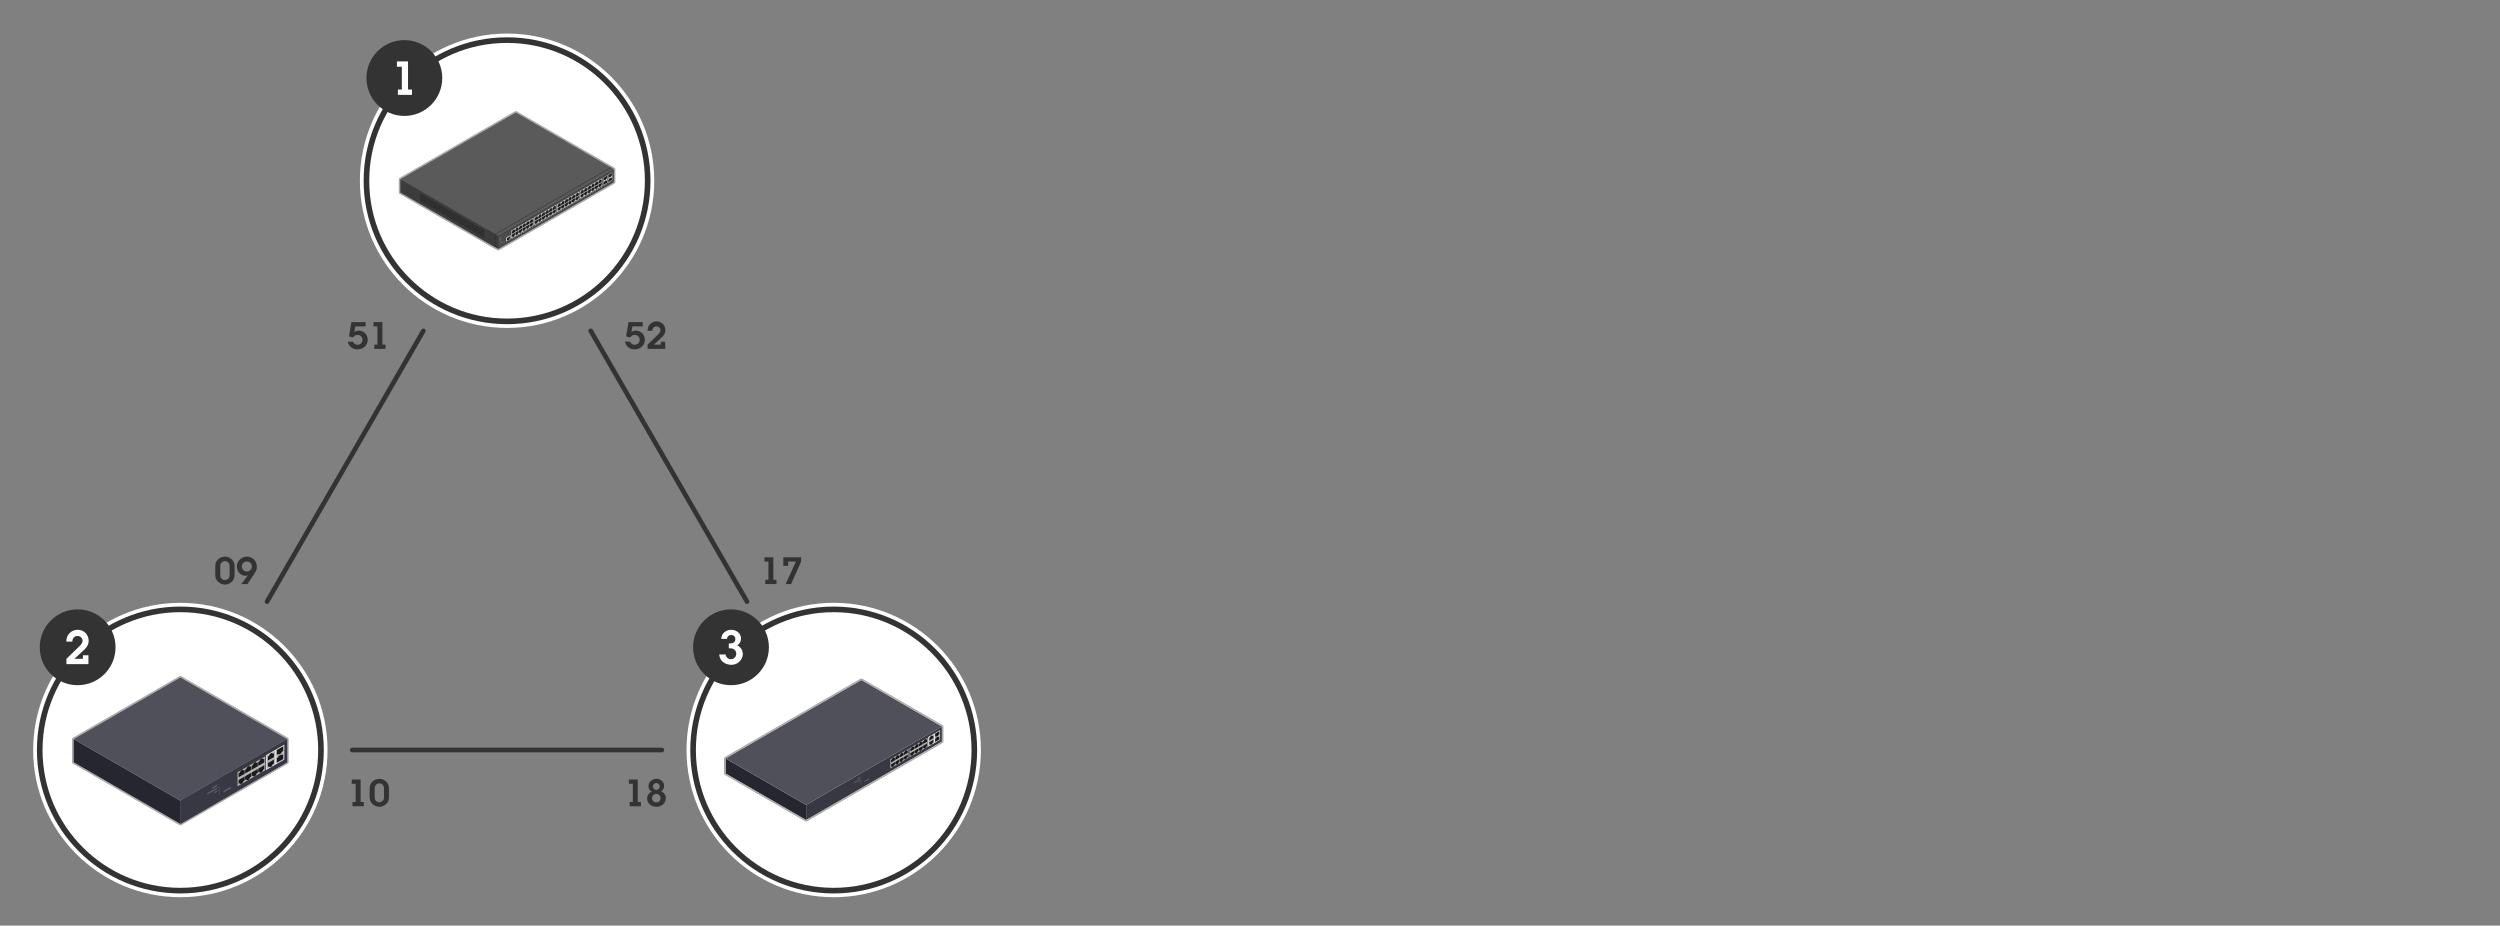 <?xml version="1.0" encoding="UTF-8"?><svg id="Layer_1" xmlns="http://www.w3.org/2000/svg" width="800" height="296.19" viewBox="0 0 800 296.19"><rect x="0" y="0" width="800" height="296.19" fill="#808080" stroke="none"/><path d="M162.261,12.837c24.852,0,45,20.147,45,45s-20.148,45-45,45-45-20.147-45-45,20.147-45,45-45M162.261,10.737c-25.971,0-47.1,21.129-47.1,47.1s21.129,47.1,47.1,47.1,47.1-21.129,47.1-47.1-21.129-47.1-47.1-47.1h0Z" style="fill:#fff; stroke-width:0px;"/><circle cx="162.261" cy="57.837" r="45" style="fill:#fff; stroke-width:0px;"/><path d="M162.261,14.938c23.655,0,42.9,19.245,42.9,42.9s-19.245,42.9-42.9,42.9-42.9-19.245-42.9-42.9,19.245-42.9,42.9-42.9M162.261,12.837c-24.853,0-45,20.147-45,45s20.147,45,45,45,45-20.147,45-45-20.148-45-45-45h0Z" style="fill:#fff; stroke-width:0px;"/><circle cx="162.261" cy="57.837" r="45" style="fill:none; stroke:#333; stroke-linecap:round; stroke-linejoin:round; stroke-width:1.8px;"/><path d="M266.788,195.003c24.852,0,45,20.147,45,45s-20.148,45-45,45-45-20.147-45-45,20.147-45,45-45M266.788,192.903c-25.971,0-47.1,21.129-47.1,47.1s21.129,47.1,47.1,47.1,47.1-21.129,47.1-47.1-21.129-47.1-47.1-47.1h0Z" style="fill:#fff; stroke-width:0px;"/><circle cx="266.788" cy="240.003" r="45" style="fill:#fff; stroke-width:0px;"/><path d="M266.788,197.103c23.655,0,42.9,19.245,42.9,42.9s-19.245,42.9-42.9,42.9-42.9-19.245-42.9-42.9,19.245-42.9,42.9-42.9M266.788,195.003c-24.853,0-45,20.147-45,45s20.147,45,45,45,45-20.147,45-45-20.148-45-45-45h0Z" style="fill:#fff; stroke-width:0px;"/><circle cx="266.788" cy="240.003" r="45" style="fill:none; stroke:#333; stroke-linecap:round; stroke-linejoin:round; stroke-width:1.8px;"/><path d="M57.714,195.003c24.853,0,45,20.147,45,45s-20.147,45-45,45-45-20.147-45-45,20.148-45,45-45M57.714,192.903c-25.971,0-47.1,21.129-47.1,47.1s21.129,47.1,47.1,47.1,47.1-21.129,47.1-47.1-21.129-47.1-47.1-47.1h0Z" style="fill:#fff; stroke-width:0px;"/><circle cx="57.714" cy="240.003" r="45" style="fill:#fff; stroke-width:0px;"/><path d="M57.714,197.103c23.655,0,42.9,19.245,42.9,42.9s-19.245,42.9-42.9,42.9-42.9-19.245-42.9-42.9,19.245-42.9,42.9-42.9M57.714,195.003c-24.852,0-45,20.147-45,45s20.148,45,45,45,45-20.147,45-45-20.147-45-45-45h0Z" style="fill:#fff; stroke-width:0px;"/><circle cx="57.714" cy="240.003" r="45" style="fill:none; stroke:#333; stroke-linecap:round; stroke-linejoin:round; stroke-width:1.8px;"/><path d="M57.714,216.772l34.169,19.73v7.425l-34.169,19.73-34.169-19.722v-7.433l34.169-19.73M57.714,216.272c-.086,0-.173.022-.25.067l-34.169,19.73c-.155.089-.25.254-.25.433v7.433c0,.179.095.344.25.433l34.169,19.722c.077.045.164.067.25.067s.173-.022.25-.067l34.169-19.73c.155-.089.25-.254.25-.433v-7.425c0-.179-.095-.344-.25-.433l-34.169-19.73c-.077-.045-.164-.067-.25-.067h0Z" style="fill:#aaa; stroke-width:0px;"/><polygon points="57.717 263.66 91.883 243.927 91.883 236.503 57.717 256.235 57.717 263.66" style="fill:#25262f; stroke-width:0px;"/><polygon points="23.552 236.503 57.717 256.235 91.883 236.503 57.718 216.771 23.552 236.503" style="fill:#4f505a; stroke-width:0px;"/><polygon points="23.552 243.934 57.717 263.66 57.717 256.228 23.552 236.503 23.552 243.934" style="fill:#25262f; stroke-width:0px;"/><polygon points="57.717 263.66 91.883 243.934 91.883 236.503 57.717 256.228 57.717 263.66" style="fill:#373843; stroke-width:0px;"/><polygon points="90.975 243.047 85.098 246.44 85.098 241.671 90.975 238.278 90.975 243.047" style="fill:#e6e6e6; stroke-width:0px;"/><polygon points="84.885 246.462 76.007 251.587 76.007 247.141 84.885 242.016 84.885 246.462" style="fill:#b3b3b3; stroke-width:0px;"/><polygon points="88.043 244.467 85.341 246.027 85.341 241.803 88.043 240.242 88.043 244.467" style="fill:#b3b3b3; stroke-width:0px;"/><polygon points="90.746 242.957 88.447 244.285 88.447 239.959 90.746 238.631 90.746 242.957" style="fill:#b3b3b3; stroke-width:0px;"/><polygon points="77.872 246.606 77.872 246.354 77.675 246.468 77.675 246.228 76.977 246.631 76.977 246.871 76.78 246.984 76.78 247.237 76.357 247.481 76.357 248.724 78.295 247.605 78.295 246.362 77.872 246.606" style="fill:#1a1a1a; stroke-width:0px;"/><polygon points="79.968 245.396 79.968 245.144 79.771 245.258 79.771 245.018 79.073 245.422 79.073 245.661 78.876 245.774 78.876 246.026 78.453 246.271 78.453 247.514 80.391 246.394 80.391 245.152 79.968 245.396" style="fill:#1a1a1a; stroke-width:0px;"/><polygon points="82.063 244.186 82.063 243.934 81.867 244.048 81.867 243.808 81.168 244.212 81.168 244.451 80.972 244.564 80.972 244.816 80.548 245.061 80.548 246.304 82.487 245.185 82.487 243.942 82.063 244.186" style="fill:#1a1a1a; stroke-width:0px;"/><polygon points="84.159 242.976 84.159 242.724 83.963 242.838 83.963 242.598 83.264 243.002 83.264 243.241 83.067 243.355 83.067 243.607 82.644 243.851 82.644 245.094 84.582 243.975 84.582 242.732 84.159 242.976" style="fill:#1a1a1a; stroke-width:0px;"/><polygon points="83.067 246.969 83.067 247.221 83.264 247.108 83.264 247.347 83.963 246.944 83.963 246.705 84.159 246.591 84.159 246.339 84.582 246.095 84.582 244.852 82.644 245.971 82.644 247.214 83.067 246.969" style="fill:#1a1a1a; stroke-width:0px;"/><polygon points="80.972 248.179 80.972 248.431 81.168 248.318 81.168 248.557 81.867 248.154 81.867 247.915 82.063 247.801 82.063 247.549 82.487 247.304 82.487 246.062 80.548 247.181 80.548 248.424 80.972 248.179" style="fill:#1a1a1a; stroke-width:0px;"/><polygon points="78.876 249.389 78.876 249.641 79.072 249.528 79.072 249.767 79.771 249.364 79.771 249.125 79.968 249.011 79.968 248.759 80.391 248.514 80.391 247.272 78.453 248.391 78.453 249.634 78.876 249.389" style="fill:#1a1a1a; stroke-width:0px;"/><polygon points="76.78 250.599 76.78 250.851 76.977 250.738 76.977 250.977 77.675 250.574 77.675 250.334 77.872 250.221 77.872 249.969 78.295 249.725 78.295 248.482 76.357 249.601 76.357 250.844 76.78 250.599" style="fill:#1a1a1a; stroke-width:0px;"/><polygon points="90.626 238.837 88.567 240.026 88.567 241.523 89.132 241.197 89.132 241.519 90.061 240.983 90.061 240.661 90.626 240.334 90.626 238.837" style="fill:#1a1a1a; stroke-width:0px;"/><polygon points="88.567 244.079 90.626 242.89 90.626 241.393 90.061 241.719 90.061 241.397 89.132 241.933 89.132 242.255 88.567 242.582 88.567 244.079" style="fill:#1a1a1a; stroke-width:0px;"/><polygon points="87.238 241.249 87.238 240.997 87.041 241.111 87.041 240.871 86.343 241.274 86.343 241.514 86.146 241.627 86.146 241.879 85.723 242.124 85.723 243.367 87.661 242.247 87.661 241.005 87.238 241.249" style="fill:#1a1a1a; stroke-width:0px;"/><polygon points="86.146 245.192 86.146 245.444 86.343 245.33 86.343 245.57 87.041 245.167 87.041 244.927 87.238 244.814 87.238 244.561 87.661 244.317 87.661 243.074 85.723 244.194 85.723 245.436 86.146 245.192" style="fill:#1a1a1a; stroke-width:0px;"/><path d="M69.847,252.921c0,.081-.057.179-.127.219s-.127.008-.127-.073.057-.179.127-.219.127-.008.127.073Z" style="fill:#666; stroke-width:0px;"/><path d="M69.847,252.008c0,.081-.057.179-.127.219s-.127.008-.127-.073.057-.179.127-.219.127-.008.127.073Z" style="fill:#666; stroke-width:0px;"/><path d="M69.847,251.095c0,.081-.057.179-.127.219s-.127.008-.127-.073.057-.179.127-.219.127-.008.127.073Z" style="fill:#666; stroke-width:0px;"/><polygon points="73.886 252.227 71.511 253.599 71.511 253.145 73.886 251.774 73.886 252.227" style="fill:#666; stroke-width:0px;"/><polygon points="69.371 251.567 67.931 252.399 67.931 252.005 69.371 251.173 69.371 251.567" style="fill:#666; stroke-width:0px;"/><polygon points="69.371 252.48 66.302 254.252 66.302 253.858 69.371 252.086 69.371 252.48" style="fill:#666; stroke-width:0px;"/><polygon points="69.371 253.392 68.581 253.848 68.581 253.455 69.371 252.998 69.371 253.392" style="fill:#666; stroke-width:0px;"/><polygon points="70.183 254.163 70.183 251.753 69.922 251.905 69.922 252.026 70.079 251.935 70.079 252.726 69.922 252.817 69.922 252.938 70.079 252.847 70.079 254.345 70.481 254.113 70.481 253.992 70.183 254.163" style="fill:#666; stroke-width:0px;"/><path d="M70.943,253.402c.183-.106.332-.02.332.192,0,.211-.149.469-.332.575s-.332.02-.332-.192c0-.211.149-.469.332-.575M70.943,253.341c-.212.122-.384.42-.384.665s.172.344.384.222.384-.42.384-.665-.172-.344-.384-.222Z" style="fill:#1a1a1a; stroke-width:0px;"/><polygon points="257.951 262.41 232.169 247.524 232.169 242.685 257.951 257.57 257.951 262.41" style="fill:#25262f; stroke-width:0px;"/><polygon points="301.406 232.482 257.951 257.57 232.169 242.685 275.624 217.596 301.406 232.482" style="fill:#4f505a; stroke-width:0px;"/><polygon points="301.406 237.321 257.951 262.41 257.951 257.57 301.406 232.482 301.406 237.321" style="fill:#373842; stroke-width:0px;"/><polygon points="300.815 236.743 296.988 238.952 296.988 235.847 300.815 233.637 300.815 236.743" style="fill:#e6e6e6; stroke-width:0px;"/><polygon points="290.685 242.526 284.904 245.863 284.904 242.968 290.685 239.63 290.685 242.526" style="fill:#b3b3b3; stroke-width:0px;"/><polygon points="296.849 238.967 291.069 242.304 291.069 239.409 296.849 236.071 296.849 238.967" style="fill:#b3b3b3; stroke-width:0px;"/><polygon points="298.906 237.668 297.146 238.684 297.146 235.933 298.906 234.917 298.906 237.668" style="fill:#b3b3b3; stroke-width:0px;"/><polygon points="300.666 236.684 299.169 237.549 299.169 234.732 300.666 233.868 300.666 236.684" style="fill:#b3b3b3; stroke-width:0px;"/><polygon points="286.119 242.619 286.119 242.455 285.991 242.529 285.991 242.373 285.536 242.636 285.536 242.792 285.408 242.866 285.408 243.03 285.132 243.189 285.132 243.998 286.394 243.27 286.394 242.46 286.119 242.619" style="fill:#1a1a1a; stroke-width:0px;"/><polygon points="287.483 241.832 287.483 241.667 287.355 241.741 287.355 241.585 286.9 241.848 286.9 242.004 286.772 242.078 286.772 242.242 286.497 242.401 286.497 243.21 287.759 242.482 287.759 241.672 287.483 241.832" style="fill:#1a1a1a; stroke-width:0px;"/><polygon points="288.848 241.044 288.848 240.88 288.72 240.953 288.72 240.798 288.265 241.06 288.265 241.216 288.137 241.29 288.137 241.454 287.861 241.613 287.861 242.423 289.124 241.694 289.124 240.885 288.848 241.044" style="fill:#1a1a1a; stroke-width:0px;"/><polygon points="290.213 240.256 290.213 240.092 290.085 240.166 290.085 240.01 289.63 240.272 289.63 240.428 289.502 240.502 289.502 240.666 289.226 240.825 289.226 241.635 290.488 240.906 290.488 240.096 290.213 240.256" style="fill:#1a1a1a; stroke-width:0px;"/><polygon points="289.502 242.856 289.502 243.02 289.63 242.946 289.63 243.102 290.085 242.839 290.085 242.684 290.213 242.61 290.213 242.446 290.488 242.286 290.488 241.477 289.226 242.206 289.226 243.015 289.502 242.856" style="fill:#1a1a1a; stroke-width:0px;"/><polygon points="288.137 243.644 288.137 243.808 288.265 243.734 288.265 243.89 288.72 243.627 288.72 243.471 288.848 243.398 288.848 243.233 289.124 243.074 289.124 242.265 287.861 242.994 287.861 243.803 288.137 243.644" style="fill:#1a1a1a; stroke-width:0px;"/><polygon points="286.772 244.432 286.772 244.596 286.9 244.522 286.9 244.678 287.355 244.415 287.355 244.259 287.483 244.185 287.483 244.021 287.759 243.862 287.759 243.053 286.497 243.782 286.497 244.591 286.772 244.432" style="fill:#1a1a1a; stroke-width:0px;"/><polygon points="285.408 245.22 285.408 245.384 285.536 245.31 285.536 245.466 285.991 245.203 285.991 245.047 286.119 244.974 286.119 244.809 286.394 244.65 286.394 243.841 285.132 244.57 285.132 245.379 285.408 245.22" style="fill:#1a1a1a; stroke-width:0px;"/><polygon points="292.283 239.061 292.283 238.897 292.155 238.97 292.155 238.815 291.7 239.077 291.7 239.233 291.572 239.307 291.572 239.471 291.296 239.63 291.296 240.44 292.558 239.711 292.558 238.901 292.283 239.061" style="fill:#1a1a1a; stroke-width:0px;"/><polygon points="293.647 238.273 293.647 238.109 293.519 238.183 293.519 238.027 293.065 238.289 293.065 238.445 292.937 238.519 292.937 238.683 292.661 238.842 292.661 239.652 293.923 238.923 293.923 238.114 293.647 238.273" style="fill:#1a1a1a; stroke-width:0px;"/><polygon points="295.012 237.485 295.012 237.321 294.884 237.395 294.884 237.239 294.429 237.501 294.429 237.657 294.301 237.731 294.301 237.895 294.026 238.054 294.026 238.864 295.288 238.135 295.288 237.326 295.012 237.485" style="fill:#1a1a1a; stroke-width:0px;"/><polygon points="296.377 236.697 296.377 236.533 296.249 236.607 296.249 236.451 295.794 236.713 295.794 236.869 295.666 236.943 295.666 237.107 295.39 237.267 295.39 238.076 296.653 237.347 296.653 236.538 296.377 236.697" style="fill:#1a1a1a; stroke-width:0px;"/><polygon points="295.666 239.297 295.666 239.461 295.794 239.387 295.794 239.543 296.249 239.281 296.249 239.125 296.377 239.051 296.377 238.887 296.653 238.727 296.653 237.918 295.39 238.647 295.39 239.456 295.666 239.297" style="fill:#1a1a1a; stroke-width:0px;"/><polygon points="294.301 240.085 294.301 240.249 294.429 240.175 294.429 240.331 294.884 240.069 294.884 239.913 295.012 239.839 295.012 239.675 295.288 239.515 295.288 238.706 294.026 239.435 294.026 240.244 294.301 240.085" style="fill:#1a1a1a; stroke-width:0px;"/><polygon points="292.937 240.873 292.937 241.037 293.065 240.963 293.065 241.119 293.519 240.857 293.519 240.701 293.647 240.627 293.647 240.463 293.923 240.303 293.923 239.494 292.661 240.223 292.661 241.032 292.937 240.873" style="fill:#1a1a1a; stroke-width:0px;"/><polygon points="291.572 241.661 291.572 241.825 291.7 241.751 291.7 241.907 292.155 241.644 292.155 241.488 292.283 241.415 292.283 241.25 292.558 241.091 292.558 240.282 291.296 241.011 291.296 241.82 291.572 241.661" style="fill:#1a1a1a; stroke-width:0px;"/><polygon points="300.588 234.001 299.247 234.776 299.247 235.751 299.615 235.538 299.615 235.748 300.22 235.399 300.22 235.189 300.588 234.976 300.588 234.001" style="fill:#1a1a1a; stroke-width:0px;"/><polygon points="299.247 237.415 300.588 236.641 300.588 235.666 300.22 235.878 300.22 235.668 299.615 236.017 299.615 236.227 299.247 236.44 299.247 237.415" style="fill:#1a1a1a; stroke-width:0px;"/><polygon points="298.382 235.572 298.382 235.408 298.254 235.482 298.254 235.326 297.799 235.589 297.799 235.745 297.671 235.819 297.671 235.983 297.395 236.142 297.395 236.951 298.658 236.222 298.658 235.413 298.382 235.572" style="fill:#1a1a1a; stroke-width:0px;"/><polygon points="297.671 238.14 297.671 238.304 297.799 238.23 297.799 238.386 298.254 238.123 298.254 237.967 298.382 237.893 298.382 237.729 298.658 237.57 298.658 236.761 297.395 237.489 297.395 238.299 297.671 238.14" style="fill:#1a1a1a; stroke-width:0px;"/><path d="M275.553,249.814c0,.053-.037.117-.083.143s-.083.005-.083-.048.037-.117.083-.143.083-.005.083.048Z" style="fill:#666; stroke-width:0px;"/><path d="M275.553,249.22c0,.053-.037.117-.083.143s-.083.005-.083-.048.037-.117.083-.143.083-.005.083.048Z" style="fill:#666; stroke-width:0px;"/><path d="M275.553,248.626c0,.053-.037.117-.083.143s-.083.005-.083-.048.037-.117.083-.143.083-.005.083.048Z" style="fill:#666; stroke-width:0px;"/><polygon points="278.183 249.363 276.637 250.256 276.637 249.96 278.183 249.067 278.183 249.363" style="fill:#666; stroke-width:0px;"/><polygon points="275.243 248.933 274.305 249.475 274.305 249.218 275.243 248.677 275.243 248.933" style="fill:#666; stroke-width:0px;"/><polygon points="275.243 249.527 273.245 250.681 273.245 250.425 275.243 249.271 275.243 249.527" style="fill:#666; stroke-width:0px;"/><polygon points="275.243 250.121 274.729 250.418 274.729 250.162 275.243 249.865 275.243 250.121" style="fill:#666; stroke-width:0px;"/><polygon points="275.772 250.624 275.772 249.054 275.602 249.153 275.602 249.232 275.704 249.173 275.704 249.688 275.602 249.747 275.602 249.826 275.704 249.767 275.704 250.742 275.966 250.591 275.966 250.512 275.772 250.624" style="fill:#666; stroke-width:0px;"/><path d="M276.267,250.128c.119-.069.216-.013.216.125s-.097.305-.216.374-.216.013-.216-.125.097-.305.216-.374M276.267,250.088c-.138.08-.25.274-.25.433,0,.16.112.224.25.144s.25-.274.25-.433-.112-.224-.25-.144Z" style="fill:#1a1a1a; stroke-width:0px;"/><path d="M275.624,217.596l25.782,14.885v4.839l-43.456,25.089-25.782-14.885v-4.839l43.455-25.089M275.624,217.096c-.086,0-.173.022-.25.067l-43.455,25.089c-.155.089-.25.254-.25.433v4.839c0,.179.095.344.25.433l25.782,14.885c.077.045.164.067.25.067s.173-.022.25-.067l43.456-25.089c.155-.089.25-.254.25-.433v-4.839c0-.179-.095-.344-.25-.433l-25.782-14.885c-.077-.045-.164-.067-.25-.067h0Z" style="fill:#aaa; stroke-width:0px;"/><line x1="112.715" y1="240.003" x2="211.787" y2="240.003" style="fill:none; stroke:#333; stroke-linecap:round; stroke-linejoin:round; stroke-width:1.5px;"/><line x1="189.035" y1="105.892" x2="239.043" y2="192.508" style="fill:none; stroke:#333; stroke-linecap:round; stroke-linejoin:round; stroke-width:1.5px;"/><line x1="135.47" y1="105.886" x2="85.46" y2="192.505" style="fill:none; stroke:#333; stroke-linecap:round; stroke-linejoin:round; stroke-width:1.5px;"/><path d="M112.965,109.347c.24.611.768.983,1.44.983.899,0,1.607-.696,1.607-1.595,0-.912-.744-1.571-1.619-1.571-.6,0-1.115.312-1.379.84l-1.343-.348.768-4.582h4.557v1.367h-3.298l-.336,1.811c.444-.311.947-.456,1.499-.456,1.619,0,2.807,1.355,2.807,2.938,0,1.823-1.511,3.07-3.274,3.07-1.547,0-2.782-.948-3.106-2.458h1.679Z" style="fill:#333; stroke-width:0px;"/><path d="M122.359,110.27h1.008v1.367h-3.598v-1.367h1.007v-5.829h-1.259v-1.367h2.842v7.196Z" style="fill:#333; stroke-width:0px;"/><path d="M75.07,183.779c0,.923-.144,1.595-.803,2.279-.612.624-1.427,1.007-2.303,1.007-.803,0-1.583-.336-2.171-.888-.744-.695-.912-1.403-.912-2.398v-2.399c0-.923.132-1.595.791-2.279.6-.624,1.427-.995,2.291-.995.816,0,1.595.324,2.183.875.744.695.923,1.403.923,2.398v2.399ZM70.489,183.803c0,.444.012.839.276,1.223.276.396.731.576,1.211.576.504,0,.996-.216,1.259-.66.216-.36.228-.731.228-1.139v-2.423c0-.444-.012-.839-.288-1.223-.264-.396-.732-.588-1.2-.588-.504,0-.995.228-1.259.672-.228.36-.228.731-.228,1.139v2.423Z" style="fill:#333; stroke-width:0px;"/><path d="M77.209,186.897l2.135-2.842c-.24.12-.479.204-.755.204-1.643,0-2.794-1.451-2.794-3.01,0-1.703,1.499-3.142,3.202-3.142.803,0,1.619.335,2.207.875.66.624.983,1.463.983,2.351,0,.864-.24,1.403-.708,2.111l-2.291,3.454h-1.979ZM80.603,181.248c0-.863-.744-1.571-1.607-1.571-.875,0-1.619.708-1.619,1.571,0,.899.708,1.631,1.619,1.631s1.607-.732,1.607-1.631Z" style="fill:#333; stroke-width:0px;"/><path d="M201.647,109.346c.24.611.768.983,1.439.983.899,0,1.607-.695,1.607-1.595,0-.912-.744-1.571-1.619-1.571-.6,0-1.115.311-1.379.84l-1.343-.349.768-4.581h4.557v1.367h-3.298l-.336,1.81c.444-.311.948-.455,1.499-.455,1.619,0,2.806,1.355,2.806,2.938,0,1.822-1.511,3.07-3.274,3.07-1.547,0-2.783-.948-3.106-2.459h1.679Z" style="fill:#333; stroke-width:0px;"/><path d="M212.864,109.358v2.279h-5.625v-1.367l3.082-2.986c.456-.444,1.032-.935,1.032-1.619,0-.72-.6-1.235-1.295-1.235-.803,0-1.343.659-1.307,1.438h-1.547c-.012-1.715,1.223-3.022,2.938-3.022,1.547,0,2.783,1.247,2.783,2.806,0,1.26-.768,1.968-1.631,2.759l-2.027,1.859h2.195v-.912h1.403Z" style="fill:#333; stroke-width:0px;"/><path d="M247.471,185.53h1.008v1.367h-3.598v-1.367h1.008v-5.829h-1.259v-1.367h2.842v7.196Z" style="fill:#333; stroke-width:0px;"/><path d="M256.35,178.333v1.379l-3.19,7.184h-1.763l3.31-7.196h-2.495v1.379h-1.547v-2.747h5.685Z" style="fill:#333; stroke-width:0px;"/><path d="M115.399,256.64h1.008v1.367h-3.598v-1.367h1.008v-5.829h-1.259v-1.367h2.842v7.196Z" style="fill:#333; stroke-width:0px;"/><path d="M124.482,254.889c0,.923-.144,1.595-.803,2.279-.612.624-1.427,1.007-2.303,1.007-.803,0-1.583-.336-2.171-.888-.744-.695-.912-1.403-.912-2.398v-2.399c0-.923.132-1.595.791-2.279.6-.624,1.427-.995,2.291-.995.816,0,1.595.324,2.183.875.744.695.923,1.403.923,2.398v2.399ZM119.901,254.913c0,.444.012.839.276,1.223.276.396.731.576,1.211.576.504,0,.996-.216,1.259-.66.216-.36.228-.731.228-1.139v-2.423c0-.444-.012-.839-.288-1.223-.264-.396-.732-.588-1.2-.588-.504,0-.995.228-1.259.672-.228.36-.228.731-.228,1.139v2.423Z" style="fill:#333; stroke-width:0px;"/><path d="M204.082,256.64h1.008v1.367h-3.598v-1.367h1.008v-5.829h-1.259v-1.367h2.842v7.196Z" style="fill:#333; stroke-width:0px;"/><path d="M213.056,255.417c0,1.655-1.451,2.759-3.01,2.759-1.547,0-2.962-.996-2.962-2.663,0-.947.6-1.847,1.487-2.195-.672-.3-1.067-.983-1.067-1.715,0-1.463,1.235-2.387,2.603-2.387,1.247,0,2.423.935,2.423,2.254,0,.744-.336,1.368-.971,1.763.911.3,1.499,1.235,1.499,2.183ZM211.389,255.417c0-.755-.624-1.367-1.379-1.367s-1.355.612-1.355,1.367c0,.78.635,1.368,1.403,1.368.744,0,1.331-.648,1.331-1.368ZM211.101,251.675c0-.588-.48-1.103-1.067-1.103-.6,0-1.103.48-1.103,1.08,0,.612.468,1.103,1.092,1.103.6,0,1.079-.492,1.079-1.08Z" style="fill:#333; stroke-width:0px;"/><path d="M159.399,79.867c-.042-.002-.102-.014-.137-.034,0,0-.847-.489-.856-.496l-.081-.008c-.036-.003-.07-.015-.101-.033l-30.219-17.442c-.032-.018-.058-.043-.079-.072-.03-.042-.084-.146-.084-.198v-4.145c0-.044.011-.087.033-.124.022-.038.122-.188.16-.21l36.839-21.264c.037-.021.079-.033.121-.034,0,0,.135-.002.137-.002.044,0,.087.012.125.034l30.352,17.529c.018.005.036.012.051.021l.823.474c.036.021.066.05.087.085.025.04.11.202.11.248v4.043c0,.044-.011.087-.033.125l-.065.113c-.022.038-.053.07-.092.091l-36.845,21.268c-.038.022-.081.034-.125.034-.002,0-.12-.002-.12-.002Z" style="fill:#aaa; stroke-width:0px;"/><path d="M165.132,36.056l30.291,17.493.099.058.013-.001.049.029.773.446.028.045.044.071v4.043l-.065.113-36.845,21.268-.11-.002v-.08.08l-.022-.001-.827-.477-.027-.06v-.027l-.066.039-.01-.001-.107-.011-30.219-17.442-.038-.053v-4.145l.039-.068.029-.05,36.839-21.264.133-.002M165.132,35.556h-.006l-.133.002c-.085.001-.169.024-.244.067l-36.839,21.264c-.076.044-.139.107-.183.183l-.029.05-.04.07c-.043.076-.066.161-.066.249v4.145c0,.103.032.203.091.288l.038.053c.042.06.096.109.159.145l30.219,17.442c.061.035.129.057.2.065l.023.002.815.47c.073.042.155.065.239.067h.011c.004 0.0.009 0.0.013.001l.11.002h.009c.088,0,.174-.023.25-.067l36.845-21.268c.076-.044.138-.106.182-.182l.065-.113c.044-.076.068-.163.068-.251v-4.043c0-.093-.026-.185-.075-.264l-.044-.071-.028-.045c-.043-.07-.103-.128-.175-.169l-.773-.446-.048-.028c-.025-.015-.051-.027-.079-.037l-.033-.019-30.293-17.494c-.076-.044-.162-.067-.25-.067h0Z" style="fill:#aaa; stroke-width:0px;"/><polygon points="128.131 57.371 128.16 57.322 164.999 36.057 165.132 36.056 195.522 53.606 195.47 53.611 195.535 53.605 196.358 54.08 196.385 54.124 159.41 79.537 128.131 57.371" style="fill:#5a5a5a; stroke-width:0px;"/><polygon points="159.41 79.617 159.519 79.619 196.364 58.351 196.43 58.239 196.43 54.196 196.385 54.124 196.354 54.145 159.41 75.468 159.41 79.617" style="fill:#4b4b4b; stroke-width:0px;"/><polygon points="128.131 57.371 128.092 57.44 128.092 61.585 128.13 61.638 158.349 79.08 158.466 79.092 158.533 79.053 158.533 79.08 158.56 79.14 159.387 79.617 159.41 79.617 159.41 79.537 159.41 75.468 128.131 57.371" style="fill:#3c3c3c; stroke-width:0px;"/><g id="ID_1004"><g id="ID_1005"><g id="ID_1008"><g id="ID_1015"><path d="M159.691,79.385c-.013,0-.025-.003-.036-.009-.026-.015-.042-.045-.047-.091l-0-3.604.038-.116.077-.08,36.472-21.048.092-.009.042.088v3.579c-0.0.099-.02.176-.116.23l-36.46,21.044c-.023.012-.044.018-.063.018ZM159.67,75.69v3.592c.003.024.009.037.015.04.005.003.018.002.04-.009l36.459-21.044c.063-.035.084-.079.084-.176v-3.572l-.016-.03-.043.004-36.451,21.039-.062.066-.026.089Z" style="fill:#2e2e2e; stroke-width:0px;"/><path d="M158.533,79.053l-.066.039-.011-.001v-4.053c.003-.049.015-.089.035-.126.021-.037.052-.07.09-.097l36.842-21.266.1.058.013-.001.049.029-36.921,21.311c-.014.01-.029.026-.04.044-.009.016-.014.033-.015.054l0,4.125-.05-.028-.027-.06v-.027Z" style="fill:#2e2e2e; stroke-width:0px;"/></g></g><g id="ID_1007"><ellipse cx="130.466" cy="60.131" rx=".087" ry=".151" transform="translate(-12.586 73.289) rotate(-30)" style="fill:#231f20; stroke-width:0px;"/><ellipse cx="130.466" cy="61.584" rx=".087" ry=".151" transform="translate(-13.313 73.484) rotate(-30)" style="fill:#231f20; stroke-width:0px;"/><ellipse cx="131.726" cy="60.862" rx=".087" ry=".151" transform="translate(-12.783 74.017) rotate(-30)" style="fill:#231f20; stroke-width:0px;"/><ellipse cx="131.726" cy="62.316" rx=".087" ry=".151" transform="translate(-13.51 74.211) rotate(-30)" style="fill:#231f20; stroke-width:0px;"/><path d="M157.054,75.561c-.042.024-.11-.015-.151-.087s-.042-.151,0-.175" style="fill:#231f20; stroke-width:0px;"/><path d="M156.902,75.299c.042-.024.11.015.151.087s.042.151,0,.175" style="fill:#231f20; stroke-width:0px;"/><path d="M157.054,77.014c-.042.024-.11-.015-.151-.087s-.042-.151,0-.175" style="fill:#231f20; stroke-width:0px;"/><path d="M156.902,76.752c.042-.024.11.015.151.087s.042.151,0,.175" style="fill:#231f20; stroke-width:0px;"/><path d="M158.314,76.292c-.042.024-.11-.015-.151-.087s-.042-.151,0-.175" style="fill:#231f20; stroke-width:0px;"/><path d="M158.162,76.03c.042-.024.11.015.151.087s.042.151,0,.175" style="fill:#231f20; stroke-width:0px;"/><ellipse cx="160.054" cy="76.137" rx=".151" ry=".087" transform="translate(14.09 176.68) rotate(-60)" style="fill:#c8c8c8; stroke-width:0px;"/><ellipse cx="160.054" cy="76.632" rx=".151" ry=".087" transform="translate(13.662 176.927) rotate(-60)" style="fill:#c8c8c8; stroke-width:0px;"/><ellipse cx="160.054" cy="77.121" rx=".151" ry=".087" transform="translate(13.239 177.172) rotate(-60)" style="fill:#c8c8c8; stroke-width:0px;"/><ellipse cx="160.643" cy="77.62" rx=".151" ry=".087" transform="translate(13.101 177.931) rotate(-60)" style="fill:#c8c8c8; stroke-width:0px;"/><path d="M158.314,77.745c-.042.024-.11-.015-.151-.087s-.042-.151,0-.175" style="fill:#231f20; stroke-width:0px;"/><path d="M158.162,77.483c.042-.024.11.015.151.087s.042.151,0,.175" style="fill:#231f20; stroke-width:0px;"/><polygon points="134.719 62.448 134.525 62.336 134.428 62.087 134.525 61.95 134.719 62.061 134.815 62.31 134.719 62.448" style="fill:#231f20; stroke-width:0px;"/><polygon points="135.318 62.6 135.222 62.738 135.028 62.626 134.931 62.377 135.028 62.24 135.222 62.351 135.318 62.6" style="fill:#231f20; stroke-width:0px;"/><polygon points="135.82 62.89 135.724 63.029 135.531 62.916 135.433 62.667 135.531 62.53 135.724 62.641 135.82 62.89" style="fill:#231f20; stroke-width:0px;"/><polygon points="136.323 63.18 136.227 63.319 136.033 63.206 135.936 62.957 136.033 62.82 136.227 62.931 136.323 63.18" style="fill:#231f20; stroke-width:0px;"/><polygon points="136.826 63.47 136.73 63.609 136.536 63.496 136.439 63.247 136.536 63.11 136.73 63.221 136.826 63.47" style="fill:#231f20; stroke-width:0px;"/><polygon points="137.328 63.761 137.232 63.899 137.039 63.786 136.941 63.537 137.039 63.4 137.232 63.511 137.328 63.761" style="fill:#231f20; stroke-width:0px;"/><polygon points="137.831 64.051 137.735 64.189 137.541 64.076 137.444 63.827 137.541 63.69 137.735 63.802 137.831 64.051" style="fill:#231f20; stroke-width:0px;"/><polygon points="138.334 64.341 138.238 64.479 138.044 64.367 137.947 64.118 138.044 63.98 138.238 64.092 138.334 64.341" style="fill:#231f20; stroke-width:0px;"/><polygon points="138.836 64.631 138.74 64.769 138.547 64.657 138.45 64.408 138.547 64.27 138.74 64.382 138.836 64.631" style="fill:#231f20; stroke-width:0px;"/><polygon points="139.339 64.921 139.243 65.059 139.049 64.947 138.952 64.698 139.049 64.561 139.243 64.672 139.339 64.921" style="fill:#231f20; stroke-width:0px;"/><polygon points="139.842 65.211 139.746 65.35 139.552 65.237 139.455 64.988 139.552 64.851 139.746 64.962 139.842 65.211" style="fill:#231f20; stroke-width:0px;"/><polygon points="140.344 65.501 140.248 65.64 140.055 65.527 139.958 65.278 140.055 65.141 140.248 65.252 140.344 65.501" style="fill:#231f20; stroke-width:0px;"/><polygon points="140.847 65.791 140.751 65.93 140.557 65.817 140.46 65.568 140.557 65.431 140.751 65.542 140.847 65.791" style="fill:#231f20; stroke-width:0px;"/><polygon points="141.35 66.082 141.254 66.22 141.06 66.108 140.963 65.858 141.06 65.721 141.254 65.832 141.35 66.082" style="fill:#231f20; stroke-width:0px;"/><polygon points="141.852 66.372 141.756 66.51 141.563 66.398 141.465 66.148 141.563 66.011 141.756 66.123 141.852 66.372" style="fill:#231f20; stroke-width:0px;"/><polygon points="142.355 66.662 142.259 66.8 142.065 66.688 141.968 66.439 142.065 66.302 142.259 66.413 142.355 66.662" style="fill:#231f20; stroke-width:0px;"/><polygon points="142.858 66.952 142.762 67.09 142.568 66.978 142.471 66.729 142.568 66.592 142.762 66.703 142.858 66.952" style="fill:#231f20; stroke-width:0px;"/><polygon points="143.361 67.242 143.264 67.381 143.071 67.268 142.974 67.019 143.071 66.882 143.264 66.993 143.361 67.242" style="fill:#231f20; stroke-width:0px;"/><polygon points="143.863 67.532 143.767 67.671 143.573 67.558 143.476 67.309 143.573 67.172 143.767 67.283 143.863 67.532" style="fill:#231f20; stroke-width:0px;"/><polygon points="144.366 67.823 144.27 67.961 144.076 67.848 143.979 67.599 144.076 67.462 144.27 67.573 144.366 67.823" style="fill:#231f20; stroke-width:0px;"/><polygon points="144.869 68.113 144.773 68.251 144.579 68.138 144.482 67.889 144.579 67.752 144.773 67.864 144.869 68.113" style="fill:#231f20; stroke-width:0px;"/><polygon points="145.371 68.403 145.275 68.541 145.082 68.429 144.984 68.18 145.082 68.042 145.275 68.154 145.371 68.403" style="fill:#231f20; stroke-width:0px;"/><polygon points="145.874 68.693 145.778 68.831 145.584 68.719 145.487 68.47 145.584 68.332 145.778 68.444 145.874 68.693" style="fill:#231f20; stroke-width:0px;"/><polygon points="146.376 68.983 146.281 69.121 146.087 69.009 145.99 68.76 146.087 68.623 146.281 68.734 146.376 68.983" style="fill:#231f20; stroke-width:0px;"/><polygon points="146.879 69.273 146.783 69.412 146.589 69.299 146.492 69.05 146.589 68.913 146.783 69.024 146.879 69.273" style="fill:#231f20; stroke-width:0px;"/><polygon points="147.382 69.563 147.286 69.702 147.092 69.589 146.995 69.34 147.092 69.203 147.286 69.314 147.382 69.563" style="fill:#231f20; stroke-width:0px;"/><polygon points="147.885 69.853 147.789 69.992 147.595 69.879 147.498 69.63 147.595 69.493 147.789 69.604 147.885 69.853" style="fill:#231f20; stroke-width:0px;"/><polygon points="148.387 70.144 148.291 70.282 148.097 70.169 148 69.92 148.097 69.783 148.291 69.894 148.387 70.144" style="fill:#231f20; stroke-width:0px;"/><polygon points="148.89 70.434 148.794 70.572 148.6 70.46 148.503 70.21 148.6 70.073 148.794 70.185 148.89 70.434" style="fill:#231f20; stroke-width:0px;"/><polygon points="149.393 70.724 149.297 70.862 149.103 70.75 149.006 70.501 149.103 70.363 149.297 70.475 149.393 70.724" style="fill:#231f20; stroke-width:0px;"/><polygon points="149.895 71.014 149.799 71.152 149.606 71.04 149.508 70.791 149.606 70.653 149.799 70.765 149.895 71.014" style="fill:#231f20; stroke-width:0px;"/><polygon points="150.398 71.304 150.302 71.442 150.108 71.33 150.011 71.081 150.108 70.944 150.302 71.055 150.398 71.304" style="fill:#231f20; stroke-width:0px;"/><polygon points="150.901 71.594 150.805 71.733 150.611 71.62 150.514 71.371 150.611 71.234 150.805 71.345 150.901 71.594" style="fill:#231f20; stroke-width:0px;"/><polygon points="151.403 71.884 151.307 72.023 151.114 71.91 151.016 71.661 151.114 71.524 151.307 71.635 151.403 71.884" style="fill:#231f20; stroke-width:0px;"/><polygon points="151.906 72.174 151.81 72.313 151.616 72.2 151.519 71.951 151.616 71.814 151.81 71.925 151.906 72.174" style="fill:#231f20; stroke-width:0px;"/><polygon points="152.409 72.465 152.313 72.603 152.119 72.49 152.022 72.241 152.119 72.104 152.313 72.216 152.409 72.465" style="fill:#231f20; stroke-width:0px;"/><polygon points="152.911 72.755 152.815 72.893 152.622 72.781 152.524 72.531 152.622 72.394 152.815 72.506 152.911 72.755" style="fill:#231f20; stroke-width:0px;"/><polygon points="153.414 73.045 153.318 73.183 153.124 73.071 153.027 72.822 153.124 72.684 153.318 72.796 153.414 73.045" style="fill:#231f20; stroke-width:0px;"/><polygon points="153.917 73.335 153.821 73.473 153.627 73.361 153.53 73.112 153.627 72.975 153.821 73.086 153.917 73.335" style="fill:#231f20; stroke-width:0px;"/><polygon points="154.419 73.625 154.323 73.764 154.13 73.651 154.032 73.402 154.13 73.265 154.323 73.376 154.419 73.625" style="fill:#231f20; stroke-width:0px;"/><polygon points="154.826 74.054 154.632 73.941 154.535 73.692 154.632 73.555 154.826 73.666 154.922 73.915 154.826 74.054" style="fill:#231f20; stroke-width:0px;"/><polygon points="134.971 63.076 134.777 62.964 134.68 62.715 134.777 62.578 134.971 62.689 135.066 62.938 134.971 63.076" style="fill:#231f20; stroke-width:0px;"/><polygon points="135.569 63.228 135.473 63.367 135.28 63.254 135.182 63.005 135.28 62.868 135.473 62.979 135.569 63.228" style="fill:#231f20; stroke-width:0px;"/><polygon points="136.072 63.518 135.976 63.657 135.782 63.544 135.685 63.295 135.782 63.158 135.976 63.269 136.072 63.518" style="fill:#231f20; stroke-width:0px;"/><polygon points="136.575 63.808 136.478 63.947 136.285 63.834 136.188 63.585 136.285 63.448 136.478 63.559 136.575 63.808" style="fill:#231f20; stroke-width:0px;"/><polygon points="137.077 64.099 136.981 64.237 136.787 64.124 136.69 63.875 136.787 63.738 136.981 63.849 137.077 64.099" style="fill:#231f20; stroke-width:0px;"/><polygon points="137.58 64.389 137.484 64.527 137.29 64.415 137.193 64.165 137.29 64.028 137.484 64.14 137.58 64.389" style="fill:#231f20; stroke-width:0px;"/><polygon points="138.082 64.679 137.987 64.817 137.793 64.705 137.696 64.456 137.793 64.318 137.987 64.43 138.082 64.679" style="fill:#231f20; stroke-width:0px;"/><polygon points="138.585 64.969 138.489 65.107 138.295 64.995 138.198 64.746 138.295 64.609 138.489 64.72 138.585 64.969" style="fill:#231f20; stroke-width:0px;"/><polygon points="139.088 65.259 138.992 65.398 138.798 65.285 138.701 65.036 138.798 64.899 138.992 65.01 139.088 65.259" style="fill:#231f20; stroke-width:0px;"/><polygon points="139.59 65.549 139.494 65.688 139.301 65.575 139.203 65.326 139.301 65.189 139.494 65.3 139.59 65.549" style="fill:#231f20; stroke-width:0px;"/><polygon points="140.093 65.84 139.997 65.978 139.803 65.865 139.706 65.616 139.803 65.479 139.997 65.59 140.093 65.84" style="fill:#231f20; stroke-width:0px;"/><polygon points="140.596 66.13 140.5 66.268 140.306 66.156 140.209 65.906 140.306 65.769 140.5 65.881 140.596 66.13" style="fill:#231f20; stroke-width:0px;"/><polygon points="141.098 66.42 141.002 66.558 140.809 66.446 140.711 66.197 140.809 66.059 141.002 66.171 141.098 66.42" style="fill:#231f20; stroke-width:0px;"/><polygon points="141.601 66.71 141.505 66.848 141.311 66.736 141.214 66.487 141.311 66.35 141.505 66.461 141.601 66.71" style="fill:#231f20; stroke-width:0px;"/><polygon points="142.104 67 142.008 67.139 141.814 67.026 141.717 66.777 141.814 66.64 142.008 66.751 142.104 67" style="fill:#231f20; stroke-width:0px;"/><polygon points="142.606 67.29 142.51 67.429 142.317 67.316 142.219 67.067 142.317 66.93 142.51 67.041 142.606 67.29" style="fill:#231f20; stroke-width:0px;"/><polygon points="143.109 67.581 143.013 67.719 142.819 67.606 142.722 67.357 142.819 67.22 143.013 67.331 143.109 67.581" style="fill:#231f20; stroke-width:0px;"/><polygon points="143.612 67.871 143.516 68.009 143.322 67.897 143.225 67.647 143.322 67.51 143.516 67.621 143.612 67.871" style="fill:#231f20; stroke-width:0px;"/><polygon points="144.114 68.161 144.018 68.299 143.825 68.187 143.727 67.938 143.825 67.8 144.018 67.912 144.114 68.161" style="fill:#231f20; stroke-width:0px;"/><polygon points="144.617 68.451 144.521 68.589 144.327 68.477 144.23 68.228 144.327 68.091 144.521 68.202 144.617 68.451" style="fill:#231f20; stroke-width:0px;"/><polygon points="145.119 68.741 145.024 68.879 144.83 68.767 144.733 68.518 144.83 68.381 145.024 68.492 145.119 68.741" style="fill:#231f20; stroke-width:0px;"/><polygon points="145.622 69.031 145.526 69.17 145.333 69.057 145.235 68.808 145.333 68.671 145.526 68.782 145.622 69.031" style="fill:#231f20; stroke-width:0px;"/><polygon points="146.125 69.322 146.029 69.46 145.835 69.347 145.738 69.098 145.835 68.961 146.029 69.072 146.125 69.322" style="fill:#231f20; stroke-width:0px;"/><polygon points="146.627 69.612 146.531 69.75 146.338 69.638 146.241 69.388 146.338 69.251 146.531 69.362 146.627 69.612" style="fill:#231f20; stroke-width:0px;"/><polygon points="147.13 69.902 147.034 70.04 146.84 69.928 146.743 69.678 146.84 69.541 147.034 69.653 147.13 69.902" style="fill:#231f20; stroke-width:0px;"/><polygon points="147.633 70.192 147.537 70.33 147.343 70.218 147.246 69.969 147.343 69.832 147.537 69.943 147.633 70.192" style="fill:#231f20; stroke-width:0px;"/><polygon points="148.135 70.482 148.039 70.621 147.846 70.508 147.749 70.259 147.846 70.122 148.039 70.233 148.135 70.482" style="fill:#231f20; stroke-width:0px;"/><polygon points="148.638 70.772 148.542 70.911 148.348 70.798 148.251 70.549 148.348 70.412 148.542 70.523 148.638 70.772" style="fill:#231f20; stroke-width:0px;"/><polygon points="149.141 71.062 149.045 71.201 148.851 71.088 148.754 70.839 148.851 70.702 149.045 70.813 149.141 71.062" style="fill:#231f20; stroke-width:0px;"/><polygon points="149.643 71.353 149.547 71.491 149.354 71.378 149.256 71.129 149.354 70.992 149.547 71.103 149.643 71.353" style="fill:#231f20; stroke-width:0px;"/><polygon points="150.146 71.643 150.05 71.781 149.856 71.669 149.759 71.419 149.856 71.282 150.05 71.394 150.146 71.643" style="fill:#231f20; stroke-width:0px;"/><polygon points="150.649 71.933 150.553 72.071 150.359 71.959 150.262 71.71 150.359 71.573 150.553 71.684 150.649 71.933" style="fill:#231f20; stroke-width:0px;"/><polygon points="151.151 72.223 151.055 72.362 150.862 72.249 150.764 72 150.862 71.863 151.055 71.974 151.151 72.223" style="fill:#231f20; stroke-width:0px;"/><polygon points="151.654 72.513 151.558 72.652 151.364 72.539 151.267 72.29 151.364 72.153 151.558 72.264 151.654 72.513" style="fill:#231f20; stroke-width:0px;"/><polygon points="152.157 72.803 152.061 72.942 151.867 72.829 151.77 72.58 151.867 72.443 152.061 72.554 152.157 72.803" style="fill:#231f20; stroke-width:0px;"/><polygon points="152.659 73.094 152.563 73.232 152.369 73.119 152.272 72.87 152.369 72.733 152.563 72.844 152.659 73.094" style="fill:#231f20; stroke-width:0px;"/><polygon points="153.162 73.384 153.066 73.522 152.872 73.41 152.775 73.16 152.872 73.023 153.066 73.135 153.162 73.384" style="fill:#231f20; stroke-width:0px;"/><polygon points="153.665 73.674 153.569 73.812 153.375 73.7 153.278 73.451 153.375 73.313 153.569 73.425 153.665 73.674" style="fill:#231f20; stroke-width:0px;"/><polygon points="154.167 73.964 154.071 74.102 153.877 73.99 153.78 73.741 153.877 73.604 154.071 73.715 154.167 73.964" style="fill:#231f20; stroke-width:0px;"/><polygon points="154.574 74.393 154.38 74.28 154.283 74.031 154.38 73.894 154.574 74.005 154.67 74.254 154.574 74.393" style="fill:#231f20; stroke-width:0px;"/><polygon points="134.971 64.042 134.777 63.929 134.68 63.68 134.777 63.543 134.971 63.654 135.066 63.904 134.971 64.042" style="fill:#231f20; stroke-width:0px;"/><polygon points="135.569 64.194 135.473 64.332 135.28 64.22 135.182 63.971 135.28 63.833 135.473 63.945 135.569 64.194" style="fill:#231f20; stroke-width:0px;"/><polygon points="136.072 64.484 135.976 64.622 135.782 64.51 135.685 64.261 135.782 64.124 135.976 64.235 136.072 64.484" style="fill:#231f20; stroke-width:0px;"/><polygon points="136.575 64.774 136.478 64.912 136.285 64.8 136.188 64.551 136.285 64.414 136.478 64.525 136.575 64.774" style="fill:#231f20; stroke-width:0px;"/><polygon points="137.077 65.064 136.981 65.203 136.787 65.09 136.69 64.841 136.787 64.704 136.981 64.815 137.077 65.064" style="fill:#231f20; stroke-width:0px;"/><polygon points="137.58 65.354 137.484 65.493 137.29 65.38 137.193 65.131 137.29 64.994 137.484 65.105 137.58 65.354" style="fill:#231f20; stroke-width:0px;"/><polygon points="138.082 65.644 137.987 65.783 137.793 65.67 137.696 65.421 137.793 65.284 137.987 65.395 138.082 65.644" style="fill:#231f20; stroke-width:0px;"/><polygon points="138.585 65.935 138.489 66.073 138.295 65.96 138.198 65.711 138.295 65.574 138.489 65.686 138.585 65.935" style="fill:#231f20; stroke-width:0px;"/><polygon points="139.088 66.225 138.992 66.363 138.798 66.251 138.701 66.002 138.798 65.864 138.992 65.976 139.088 66.225" style="fill:#231f20; stroke-width:0px;"/><polygon points="139.59 66.515 139.494 66.653 139.301 66.541 139.203 66.292 139.301 66.155 139.494 66.266 139.59 66.515" style="fill:#231f20; stroke-width:0px;"/><polygon points="140.093 66.805 139.997 66.944 139.803 66.831 139.706 66.582 139.803 66.445 139.997 66.556 140.093 66.805" style="fill:#231f20; stroke-width:0px;"/><polygon points="140.596 67.095 140.5 67.234 140.306 67.121 140.209 66.872 140.306 66.735 140.5 66.846 140.596 67.095" style="fill:#231f20; stroke-width:0px;"/><polygon points="141.098 67.385 141.002 67.524 140.809 67.411 140.711 67.162 140.809 67.025 141.002 67.136 141.098 67.385" style="fill:#231f20; stroke-width:0px;"/><polygon points="141.601 67.676 141.505 67.814 141.311 67.701 141.214 67.452 141.311 67.315 141.505 67.427 141.601 67.676" style="fill:#231f20; stroke-width:0px;"/><polygon points="142.104 67.966 142.008 68.104 141.814 67.992 141.717 67.743 141.814 67.605 142.008 67.717 142.104 67.966" style="fill:#231f20; stroke-width:0px;"/><polygon points="142.606 68.256 142.51 68.394 142.317 68.282 142.219 68.033 142.317 67.896 142.51 68.007 142.606 68.256" style="fill:#231f20; stroke-width:0px;"/><polygon points="143.109 68.546 143.013 68.685 142.819 68.572 142.722 68.323 142.819 68.186 143.013 68.297 143.109 68.546" style="fill:#231f20; stroke-width:0px;"/><polygon points="143.612 68.836 143.516 68.975 143.322 68.862 143.225 68.613 143.322 68.476 143.516 68.587 143.612 68.836" style="fill:#231f20; stroke-width:0px;"/><polygon points="144.114 69.126 144.018 69.265 143.825 69.152 143.727 68.903 143.825 68.766 144.018 68.877 144.114 69.126" style="fill:#231f20; stroke-width:0px;"/><polygon points="144.617 69.417 144.521 69.555 144.327 69.442 144.23 69.193 144.327 69.056 144.521 69.168 144.617 69.417" style="fill:#231f20; stroke-width:0px;"/><polygon points="145.119 69.707 145.024 69.845 144.83 69.733 144.733 69.484 144.83 69.346 145.024 69.458 145.119 69.707" style="fill:#231f20; stroke-width:0px;"/><polygon points="145.622 69.997 145.526 70.135 145.333 70.023 145.235 69.774 145.333 69.636 145.526 69.748 145.622 69.997" style="fill:#231f20; stroke-width:0px;"/><polygon points="146.125 70.287 146.029 70.425 145.835 70.313 145.738 70.064 145.835 69.927 146.029 70.038 146.125 70.287" style="fill:#231f20; stroke-width:0px;"/><polygon points="146.627 70.577 146.531 70.716 146.338 70.603 146.241 70.354 146.338 70.217 146.531 70.328 146.627 70.577" style="fill:#231f20; stroke-width:0px;"/><polygon points="147.13 70.867 147.034 71.006 146.84 70.893 146.743 70.644 146.84 70.507 147.034 70.618 147.13 70.867" style="fill:#231f20; stroke-width:0px;"/><polygon points="147.633 71.158 147.537 71.296 147.343 71.183 147.246 70.934 147.343 70.797 147.537 70.909 147.633 71.158" style="fill:#231f20; stroke-width:0px;"/><polygon points="148.135 71.448 148.039 71.586 147.846 71.474 147.749 71.225 147.846 71.087 148.039 71.199 148.135 71.448" style="fill:#231f20; stroke-width:0px;"/><polygon points="148.638 71.738 148.542 71.876 148.348 71.764 148.251 71.515 148.348 71.377 148.542 71.489 148.638 71.738" style="fill:#231f20; stroke-width:0px;"/><polygon points="149.141 72.028 149.045 72.166 148.851 72.054 148.754 71.805 148.851 71.668 149.045 71.779 149.141 72.028" style="fill:#231f20; stroke-width:0px;"/><polygon points="149.643 72.318 149.547 72.457 149.354 72.344 149.256 72.095 149.354 71.958 149.547 72.069 149.643 72.318" style="fill:#231f20; stroke-width:0px;"/><polygon points="150.146 72.608 150.05 72.747 149.856 72.634 149.759 72.385 149.856 72.248 150.05 72.359 150.146 72.608" style="fill:#231f20; stroke-width:0px;"/><polygon points="150.649 72.899 150.553 73.037 150.359 72.924 150.262 72.675 150.359 72.538 150.553 72.65 150.649 72.899" style="fill:#231f20; stroke-width:0px;"/><polygon points="151.151 73.189 151.055 73.327 150.862 73.215 150.764 72.966 150.862 72.828 151.055 72.94 151.151 73.189" style="fill:#231f20; stroke-width:0px;"/><polygon points="151.654 73.479 151.558 73.617 151.364 73.505 151.267 73.256 151.364 73.118 151.558 73.23 151.654 73.479" style="fill:#231f20; stroke-width:0px;"/><polygon points="152.157 73.769 152.061 73.907 151.867 73.795 151.77 73.546 151.867 73.409 152.061 73.52 152.157 73.769" style="fill:#231f20; stroke-width:0px;"/><polygon points="152.659 74.059 152.563 74.198 152.369 74.085 152.272 73.836 152.369 73.699 152.563 73.81 152.659 74.059" style="fill:#231f20; stroke-width:0px;"/><polygon points="153.162 74.349 153.066 74.488 152.872 74.375 152.775 74.126 152.872 73.989 153.066 74.1 153.162 74.349" style="fill:#231f20; stroke-width:0px;"/><polygon points="153.665 74.639 153.569 74.778 153.375 74.665 153.278 74.416 153.375 74.279 153.569 74.39 153.665 74.639" style="fill:#231f20; stroke-width:0px;"/><polygon points="154.167 74.93 154.071 75.068 153.877 74.956 153.78 74.706 153.877 74.569 154.071 74.681 154.167 74.93" style="fill:#231f20; stroke-width:0px;"/><polygon points="154.574 75.358 154.38 75.246 154.283 74.997 154.38 74.859 154.574 74.971 154.67 75.22 154.574 75.358" style="fill:#231f20; stroke-width:0px;"/><polygon points="134.719 63.415 134.525 63.303 134.428 63.053 134.525 62.916 134.719 63.028 134.815 63.277 134.719 63.415" style="fill:#231f20; stroke-width:0px;"/><polygon points="135.318 63.567 135.222 63.705 135.028 63.593 134.931 63.344 135.028 63.206 135.222 63.318 135.318 63.567" style="fill:#231f20; stroke-width:0px;"/><polygon points="135.82 63.857 135.724 63.995 135.531 63.883 135.433 63.634 135.531 63.497 135.724 63.608 135.82 63.857" style="fill:#231f20; stroke-width:0px;"/><polygon points="136.323 64.147 136.227 64.286 136.033 64.173 135.936 63.924 136.033 63.787 136.227 63.898 136.323 64.147" style="fill:#231f20; stroke-width:0px;"/><polygon points="136.826 64.437 136.73 64.576 136.536 64.463 136.439 64.214 136.536 64.077 136.73 64.188 136.826 64.437" style="fill:#231f20; stroke-width:0px;"/><polygon points="137.328 64.728 137.232 64.866 137.039 64.753 136.941 64.504 137.039 64.367 137.232 64.478 137.328 64.728" style="fill:#231f20; stroke-width:0px;"/><polygon points="137.831 65.018 137.735 65.156 137.541 65.043 137.444 64.794 137.541 64.657 137.735 64.769 137.831 65.018" style="fill:#231f20; stroke-width:0px;"/><polygon points="138.334 65.308 138.238 65.446 138.044 65.334 137.947 65.085 138.044 64.947 138.238 65.059 138.334 65.308" style="fill:#231f20; stroke-width:0px;"/><polygon points="138.836 65.598 138.74 65.736 138.547 65.624 138.45 65.375 138.547 65.237 138.74 65.349 138.836 65.598" style="fill:#231f20; stroke-width:0px;"/><polygon points="139.339 65.888 139.243 66.026 139.049 65.914 138.952 65.665 139.049 65.528 139.243 65.639 139.339 65.888" style="fill:#231f20; stroke-width:0px;"/><polygon points="139.842 66.178 139.746 66.317 139.552 66.204 139.455 65.955 139.552 65.818 139.746 65.929 139.842 66.178" style="fill:#231f20; stroke-width:0px;"/><polygon points="140.344 66.468 140.248 66.607 140.055 66.494 139.958 66.245 140.055 66.108 140.248 66.219 140.344 66.468" style="fill:#231f20; stroke-width:0px;"/><polygon points="140.847 66.758 140.751 66.897 140.557 66.784 140.46 66.535 140.557 66.398 140.751 66.509 140.847 66.758" style="fill:#231f20; stroke-width:0px;"/><polygon points="141.35 67.049 141.254 67.187 141.06 67.074 140.963 66.825 141.06 66.688 141.254 66.799 141.35 67.049" style="fill:#231f20; stroke-width:0px;"/><polygon points="141.852 67.339 141.756 67.477 141.563 67.365 141.465 67.115 141.563 66.978 141.756 67.09 141.852 67.339" style="fill:#231f20; stroke-width:0px;"/><polygon points="142.355 67.629 142.259 67.767 142.065 67.655 141.968 67.406 142.065 67.268 142.259 67.38 142.355 67.629" style="fill:#231f20; stroke-width:0px;"/><polygon points="142.858 67.919 142.762 68.057 142.568 67.945 142.471 67.696 142.568 67.558 142.762 67.67 142.858 67.919" style="fill:#231f20; stroke-width:0px;"/><polygon points="143.361 68.209 143.264 68.347 143.071 68.235 142.974 67.986 143.071 67.849 143.264 67.96 143.361 68.209" style="fill:#231f20; stroke-width:0px;"/><polygon points="143.863 68.499 143.767 68.638 143.573 68.525 143.476 68.276 143.573 68.139 143.767 68.25 143.863 68.499" style="fill:#231f20; stroke-width:0px;"/><polygon points="144.366 68.789 144.27 68.928 144.076 68.815 143.979 68.566 144.076 68.429 144.27 68.54 144.366 68.789" style="fill:#231f20; stroke-width:0px;"/><polygon points="144.869 69.079 144.773 69.218 144.579 69.105 144.482 68.856 144.579 68.719 144.773 68.83 144.869 69.079" style="fill:#231f20; stroke-width:0px;"/><polygon points="145.371 69.37 145.275 69.508 145.082 69.395 144.984 69.146 145.082 69.009 145.275 69.121 145.371 69.37" style="fill:#231f20; stroke-width:0px;"/><polygon points="145.874 69.66 145.778 69.798 145.584 69.686 145.487 69.436 145.584 69.299 145.778 69.411 145.874 69.66" style="fill:#231f20; stroke-width:0px;"/><polygon points="146.376 69.95 146.281 70.088 146.087 69.976 145.99 69.727 146.087 69.59 146.281 69.701 146.376 69.95" style="fill:#231f20; stroke-width:0px;"/><polygon points="146.879 70.24 146.783 70.378 146.589 70.266 146.492 70.017 146.589 69.88 146.783 69.991 146.879 70.24" style="fill:#231f20; stroke-width:0px;"/><polygon points="147.382 70.53 147.286 70.669 147.092 70.556 146.995 70.307 147.092 70.17 147.286 70.281 147.382 70.53" style="fill:#231f20; stroke-width:0px;"/><polygon points="147.885 70.82 147.789 70.959 147.595 70.846 147.498 70.597 147.595 70.46 147.789 70.571 147.885 70.82" style="fill:#231f20; stroke-width:0px;"/><polygon points="148.387 71.11 148.291 71.249 148.097 71.136 148 70.887 148.097 70.75 148.291 70.861 148.387 71.11" style="fill:#231f20; stroke-width:0px;"/><polygon points="148.89 71.401 148.794 71.539 148.6 71.426 148.503 71.177 148.6 71.04 148.794 71.151 148.89 71.401" style="fill:#231f20; stroke-width:0px;"/><polygon points="149.393 71.691 149.297 71.829 149.103 71.716 149.006 71.467 149.103 71.33 149.297 71.442 149.393 71.691" style="fill:#231f20; stroke-width:0px;"/><polygon points="149.895 71.981 149.799 72.119 149.606 72.007 149.508 71.758 149.606 71.62 149.799 71.732 149.895 71.981" style="fill:#231f20; stroke-width:0px;"/><polygon points="150.398 72.271 150.302 72.409 150.108 72.297 150.011 72.048 150.108 71.91 150.302 72.022 150.398 72.271" style="fill:#231f20; stroke-width:0px;"/><polygon points="150.901 72.561 150.805 72.7 150.611 72.587 150.514 72.338 150.611 72.201 150.805 72.312 150.901 72.561" style="fill:#231f20; stroke-width:0px;"/><polygon points="151.403 72.851 151.307 72.99 151.114 72.877 151.016 72.628 151.114 72.491 151.307 72.602 151.403 72.851" style="fill:#231f20; stroke-width:0px;"/><polygon points="151.906 73.141 151.81 73.28 151.616 73.167 151.519 72.918 151.616 72.781 151.81 72.892 151.906 73.141" style="fill:#231f20; stroke-width:0px;"/><polygon points="152.409 73.431 152.313 73.57 152.119 73.457 152.022 73.208 152.119 73.071 152.313 73.182 152.409 73.431" style="fill:#231f20; stroke-width:0px;"/><polygon points="152.911 73.722 152.815 73.86 152.622 73.748 152.524 73.498 152.622 73.361 152.815 73.472 152.911 73.722" style="fill:#231f20; stroke-width:0px;"/><polygon points="153.414 74.012 153.318 74.15 153.124 74.038 153.027 73.788 153.124 73.651 153.318 73.763 153.414 74.012" style="fill:#231f20; stroke-width:0px;"/><polygon points="153.917 74.302 153.821 74.44 153.627 74.328 153.53 74.079 153.627 73.942 153.821 74.053 153.917 74.302" style="fill:#231f20; stroke-width:0px;"/><polygon points="154.419 74.592 154.323 74.731 154.13 74.618 154.032 74.369 154.13 74.232 154.323 74.343 154.419 74.592" style="fill:#231f20; stroke-width:0px;"/><polygon points="154.826 75.021 154.632 74.908 154.535 74.659 154.632 74.522 154.826 74.633 154.922 74.882 154.826 75.021" style="fill:#231f20; stroke-width:0px;"/><polygon points="134.719 64.382 134.525 64.269 134.428 64.02 134.525 63.883 134.719 63.995 134.815 64.244 134.719 64.382" style="fill:#231f20; stroke-width:0px;"/><polygon points="135.318 64.534 135.222 64.672 135.028 64.56 134.931 64.311 135.028 64.173 135.222 64.285 135.318 64.534" style="fill:#231f20; stroke-width:0px;"/><polygon points="135.82 64.824 135.724 64.962 135.531 64.85 135.433 64.601 135.531 64.463 135.724 64.575 135.82 64.824" style="fill:#231f20; stroke-width:0px;"/><polygon points="136.323 65.114 136.227 65.252 136.033 65.14 135.936 64.891 136.033 64.754 136.227 64.865 136.323 65.114" style="fill:#231f20; stroke-width:0px;"/><polygon points="136.826 65.404 136.73 65.543 136.536 65.43 136.439 65.181 136.536 65.044 136.73 65.155 136.826 65.404" style="fill:#231f20; stroke-width:0px;"/><polygon points="137.328 65.694 137.232 65.833 137.039 65.72 136.941 65.471 137.039 65.334 137.232 65.445 137.328 65.694" style="fill:#231f20; stroke-width:0px;"/><polygon points="137.831 65.984 137.735 66.123 137.541 66.01 137.444 65.761 137.541 65.624 137.735 65.735 137.831 65.984" style="fill:#231f20; stroke-width:0px;"/><polygon points="138.334 66.275 138.238 66.413 138.044 66.3 137.947 66.051 138.044 65.914 138.238 66.025 138.334 66.275" style="fill:#231f20; stroke-width:0px;"/><polygon points="138.836 66.565 138.74 66.703 138.547 66.591 138.45 66.341 138.547 66.204 138.74 66.316 138.836 66.565" style="fill:#231f20; stroke-width:0px;"/><polygon points="139.339 66.855 139.243 66.993 139.049 66.881 138.952 66.632 139.049 66.495 139.243 66.606 139.339 66.855" style="fill:#231f20; stroke-width:0px;"/><polygon points="139.842 67.145 139.746 67.283 139.552 67.171 139.455 66.922 139.552 66.785 139.746 66.896 139.842 67.145" style="fill:#231f20; stroke-width:0px;"/><polygon points="140.344 67.435 140.248 67.574 140.055 67.461 139.958 67.212 140.055 67.075 140.248 67.186 140.344 67.435" style="fill:#231f20; stroke-width:0px;"/><polygon points="140.847 67.725 140.751 67.864 140.557 67.751 140.46 67.502 140.557 67.365 140.751 67.476 140.847 67.725" style="fill:#231f20; stroke-width:0px;"/><polygon points="141.35 68.016 141.254 68.154 141.06 68.041 140.963 67.792 141.06 67.655 141.254 67.766 141.35 68.016" style="fill:#231f20; stroke-width:0px;"/><polygon points="141.852 68.306 141.756 68.444 141.563 68.331 141.465 68.082 141.563 67.945 141.756 68.056 141.852 68.306" style="fill:#231f20; stroke-width:0px;"/><polygon points="142.355 68.596 142.259 68.734 142.065 68.622 141.968 68.373 142.065 68.235 142.259 68.347 142.355 68.596" style="fill:#231f20; stroke-width:0px;"/><polygon points="142.858 68.886 142.762 69.024 142.568 68.912 142.471 68.663 142.568 68.525 142.762 68.637 142.858 68.886" style="fill:#231f20; stroke-width:0px;"/><polygon points="143.361 69.176 143.264 69.314 143.071 69.202 142.974 68.953 143.071 68.816 143.264 68.927 143.361 69.176" style="fill:#231f20; stroke-width:0px;"/><polygon points="143.863 69.466 143.767 69.605 143.573 69.492 143.476 69.243 143.573 69.106 143.767 69.217 143.863 69.466" style="fill:#231f20; stroke-width:0px;"/><polygon points="144.366 69.756 144.27 69.895 144.076 69.782 143.979 69.533 144.076 69.396 144.27 69.507 144.366 69.756" style="fill:#231f20; stroke-width:0px;"/><polygon points="144.869 70.046 144.773 70.185 144.579 70.072 144.482 69.823 144.579 69.686 144.773 69.797 144.869 70.046" style="fill:#231f20; stroke-width:0px;"/><polygon points="145.371 70.337 145.275 70.475 145.082 70.362 144.984 70.113 145.082 69.976 145.275 70.087 145.371 70.337" style="fill:#231f20; stroke-width:0px;"/><polygon points="145.874 70.627 145.778 70.765 145.584 70.653 145.487 70.403 145.584 70.266 145.778 70.378 145.874 70.627" style="fill:#231f20; stroke-width:0px;"/><polygon points="146.376 70.917 146.281 71.055 146.087 70.943 145.99 70.694 146.087 70.556 146.281 70.668 146.376 70.917" style="fill:#231f20; stroke-width:0px;"/><polygon points="146.879 71.207 146.783 71.345 146.589 71.233 146.492 70.984 146.589 70.847 146.783 70.958 146.879 71.207" style="fill:#231f20; stroke-width:0px;"/><polygon points="147.382 71.497 147.286 71.635 147.092 71.523 146.995 71.274 147.092 71.137 147.286 71.248 147.382 71.497" style="fill:#231f20; stroke-width:0px;"/><polygon points="147.885 71.787 147.789 71.926 147.595 71.813 147.498 71.564 147.595 71.427 147.789 71.538 147.885 71.787" style="fill:#231f20; stroke-width:0px;"/><polygon points="148.387 72.077 148.291 72.216 148.097 72.103 148 71.854 148.097 71.717 148.291 71.828 148.387 72.077" style="fill:#231f20; stroke-width:0px;"/><polygon points="148.89 72.368 148.794 72.506 148.6 72.393 148.503 72.144 148.6 72.007 148.794 72.118 148.89 72.368" style="fill:#231f20; stroke-width:0px;"/><polygon points="149.393 72.658 149.297 72.796 149.103 72.683 149.006 72.434 149.103 72.297 149.297 72.409 149.393 72.658" style="fill:#231f20; stroke-width:0px;"/><polygon points="149.895 72.948 149.799 73.086 149.606 72.974 149.508 72.725 149.606 72.587 149.799 72.699 149.895 72.948" style="fill:#231f20; stroke-width:0px;"/><polygon points="150.398 73.238 150.302 73.376 150.108 73.264 150.011 73.015 150.108 72.877 150.302 72.989 150.398 73.238" style="fill:#231f20; stroke-width:0px;"/><polygon points="150.901 73.528 150.805 73.666 150.611 73.554 150.514 73.305 150.611 73.168 150.805 73.279 150.901 73.528" style="fill:#231f20; stroke-width:0px;"/><polygon points="151.403 73.818 151.307 73.957 151.114 73.844 151.016 73.595 151.114 73.458 151.307 73.569 151.403 73.818" style="fill:#231f20; stroke-width:0px;"/><polygon points="151.906 74.108 151.81 74.247 151.616 74.134 151.519 73.885 151.616 73.748 151.81 73.859 151.906 74.108" style="fill:#231f20; stroke-width:0px;"/><polygon points="152.409 74.398 152.313 74.537 152.119 74.424 152.022 74.175 152.119 74.038 152.313 74.149 152.409 74.398" style="fill:#231f20; stroke-width:0px;"/><polygon points="152.911 74.689 152.815 74.827 152.622 74.714 152.524 74.465 152.622 74.328 152.815 74.439 152.911 74.689" style="fill:#231f20; stroke-width:0px;"/><polygon points="153.414 74.979 153.318 75.117 153.124 75.004 153.027 74.755 153.124 74.618 153.318 74.73 153.414 74.979" style="fill:#231f20; stroke-width:0px;"/><polygon points="153.917 75.269 153.821 75.407 153.627 75.295 153.53 75.046 153.627 74.908 153.821 75.02 153.917 75.269" style="fill:#231f20; stroke-width:0px;"/><polygon points="154.419 75.559 154.323 75.697 154.13 75.585 154.032 75.336 154.13 75.198 154.323 75.31 154.419 75.559" style="fill:#231f20; stroke-width:0px;"/><polygon points="154.826 75.987 154.632 75.875 154.535 75.626 154.632 75.489 154.826 75.6 154.922 75.849 154.826 75.987" style="fill:#231f20; stroke-width:0px;"/></g></g><polygon points="163.577 76.342 170.715 72.223 170.715 69.69 163.577 73.809 163.577 76.342" style="fill:#c8c8c8; stroke-width:0px;"/><ellipse cx="163.925" cy="76.364" rx=".151" ry=".087" transform="translate(15.83 180.145) rotate(-60)" style="fill:#c8c8c8; stroke-width:0px;"/><ellipse cx="164.51" cy="76.026" rx=".151" ry=".087" transform="translate(16.415 180.482) rotate(-60)" style="fill:#c8c8c8; stroke-width:0px;"/><ellipse cx="165.095" cy="75.688" rx=".151" ry=".087" transform="translate(17 180.82) rotate(-60)" style="fill:#c8c8c8; stroke-width:0px;"/><ellipse cx="165.679" cy="75.35" rx=".151" ry=".087" transform="translate(17.584 181.158) rotate(-60)" style="fill:#c8c8c8; stroke-width:0px;"/><ellipse cx="166.264" cy="75.012" rx=".151" ry=".087" transform="translate(18.169 181.495) rotate(-60)" style="fill:#c8c8c8; stroke-width:0px;"/><ellipse cx="166.849" cy="74.674" rx=".151" ry=".087" transform="translate(18.754 181.833) rotate(-60)" style="fill:#c8c8c8; stroke-width:0px;"/><ellipse cx="167.434" cy="74.337" rx=".151" ry=".087" transform="translate(19.339 182.17) rotate(-60)" style="fill:#c8c8c8; stroke-width:0px;"/><ellipse cx="168.018" cy="73.999" rx=".151" ry=".087" transform="translate(19.924 182.508) rotate(-60)" style="fill:#c8c8c8; stroke-width:0px;"/><ellipse cx="168.603" cy="73.661" rx=".151" ry=".087" transform="translate(20.509 182.845) rotate(-60)" style="fill:#c8c8c8; stroke-width:0px;"/><ellipse cx="169.188" cy="73.323" rx=".151" ry=".087" transform="translate(21.094 183.183) rotate(-60)" style="fill:#c8c8c8; stroke-width:0px;"/><ellipse cx="169.773" cy="72.985" rx=".151" ry=".087" transform="translate(21.679 183.52) rotate(-60)" style="fill:#c8c8c8; stroke-width:0px;"/><ellipse cx="170.357" cy="72.648" rx=".151" ry=".087" transform="translate(22.264 183.858) rotate(-60)" style="fill:#c8c8c8; stroke-width:0px;"/><polygon points="164.576 75.607 164.576 75.342 164.801 75.212 164.801 74.483 163.755 75.084 163.755 75.814 163.981 75.685 163.981 75.951 164.576 75.607" style="fill:#231f20; stroke-width:0px;"/><polygon points="165.951 73.818 164.905 74.419 164.905 75.15 165.131 75.021 165.131 75.286 165.726 74.942 165.726 74.677 165.951 74.547 165.951 73.818" style="fill:#231f20; stroke-width:0px;"/><polygon points="167.102 73.153 166.055 73.755 166.055 74.485 166.282 74.356 166.282 74.621 166.876 74.278 166.876 74.013 167.102 73.883 167.102 73.153" style="fill:#231f20; stroke-width:0px;"/><polygon points="168.252 72.489 167.206 73.09 167.206 73.82 167.432 73.692 167.432 73.957 168.027 73.613 168.027 73.348 168.252 73.218 168.252 72.489" style="fill:#231f20; stroke-width:0px;"/><polygon points="169.402 71.824 168.356 72.426 168.356 73.156 168.582 73.027 168.582 73.292 169.177 72.949 169.177 72.683 169.402 72.554 169.402 71.824" style="fill:#231f20; stroke-width:0px;"/><polygon points="170.327 72.284 170.327 72.019 170.553 71.889 170.553 71.16 169.506 71.761 169.506 72.491 169.733 72.362 169.733 72.628 170.327 72.284" style="fill:#231f20; stroke-width:0px;"/><polygon points="169.732 70.416 169.732 70.681 169.506 70.811 169.506 71.54 170.553 70.939 170.553 70.209 170.326 70.338 170.326 70.073 169.732 70.416" style="fill:#231f20; stroke-width:0px;"/><polygon points="168.582 71.081 168.582 71.346 168.356 71.476 168.356 72.205 169.402 71.604 169.402 70.874 169.176 71.002 169.176 70.737 168.582 71.081" style="fill:#231f20; stroke-width:0px;"/><polygon points="167.431 71.745 167.431 72.01 167.206 72.14 167.206 72.87 168.252 72.268 168.252 71.538 168.026 71.667 168.026 71.402 167.431 71.745" style="fill:#231f20; stroke-width:0px;"/><polygon points="166.281 72.41 166.281 72.675 166.055 72.805 166.055 73.534 167.102 72.933 167.102 72.203 166.875 72.332 166.875 72.066 166.281 72.41" style="fill:#231f20; stroke-width:0px;"/><polygon points="165.131 73.074 165.131 73.34 164.905 73.469 164.905 74.199 165.951 73.598 165.951 72.867 165.725 72.996 165.725 72.731 165.131 73.074" style="fill:#231f20; stroke-width:0px;"/><polygon points="163.98 73.739 163.98 74.004 163.755 74.134 163.755 74.864 164.801 74.262 164.801 73.532 164.575 73.661 164.575 73.396 163.98 73.739" style="fill:#231f20; stroke-width:0px;"/><polygon points="170.915 72.106 178.053 67.987 178.053 65.454 170.915 69.573 170.915 72.106" style="fill:#c8c8c8; stroke-width:0px;"/><ellipse cx="171.263" cy="72.127" rx=".151" ry=".087" transform="translate(23.167 184.382) rotate(-60)" style="fill:#c8c8c8; stroke-width:0px;"/><ellipse cx="171.848" cy="71.79" rx=".151" ry=".087" transform="translate(23.752 184.719) rotate(-60)" style="fill:#c8c8c8; stroke-width:0px;"/><ellipse cx="172.433" cy="71.452" rx=".151" ry=".087" transform="translate(24.337 185.057) rotate(-60)" style="fill:#c8c8c8; stroke-width:0px;"/><ellipse cx="173.017" cy="71.114" rx=".151" ry=".087" transform="translate(24.922 185.394) rotate(-60)" style="fill:#c8c8c8; stroke-width:0px;"/><ellipse cx="173.602" cy="70.776" rx=".151" ry=".087" transform="translate(25.507 185.732) rotate(-60)" style="fill:#c8c8c8; stroke-width:0px;"/><ellipse cx="174.187" cy="70.438" rx=".151" ry=".087" transform="translate(26.092 186.069) rotate(-60)" style="fill:#c8c8c8; stroke-width:0px;"/><ellipse cx="174.772" cy="70.101" rx=".151" ry=".087" transform="translate(26.677 186.407) rotate(-60)" style="fill:#c8c8c8; stroke-width:0px;"/><ellipse cx="175.356" cy="69.763" rx=".151" ry=".087" transform="translate(27.262 186.744) rotate(-60)" style="fill:#c8c8c8; stroke-width:0px;"/><ellipse cx="175.941" cy="69.425" rx=".151" ry=".087" transform="translate(27.847 187.082) rotate(-60)" style="fill:#c8c8c8; stroke-width:0px;"/><ellipse cx="176.526" cy="69.087" rx=".151" ry=".087" transform="translate(28.432 187.419) rotate(-60)" style="fill:#c8c8c8; stroke-width:0px;"/><ellipse cx="177.111" cy="68.749" rx=".151" ry=".087" transform="translate(29.017 187.757) rotate(-60)" style="fill:#c8c8c8; stroke-width:0px;"/><ellipse cx="177.696" cy="68.412" rx=".151" ry=".087" transform="translate(29.602 188.095) rotate(-60)" style="fill:#c8c8c8; stroke-width:0px;"/><polygon points="171.913 71.371 171.913 71.106 172.139 70.976 172.139 70.247 171.093 70.848 171.093 71.578 171.319 71.449 171.319 71.715 171.913 71.371" style="fill:#231f20; stroke-width:0px;"/><polygon points="173.289 69.582 172.243 70.183 172.243 70.913 172.469 70.785 172.469 71.05 173.064 70.707 173.064 70.441 173.289 70.311 173.289 69.582" style="fill:#231f20; stroke-width:0px;"/><polygon points="174.44 68.917 173.393 69.519 173.393 70.249 173.62 70.12 173.62 70.385 174.214 70.042 174.214 69.777 174.44 69.647 174.44 68.917" style="fill:#231f20; stroke-width:0px;"/><polygon points="175.59 68.253 174.544 68.854 174.544 69.584 174.77 69.456 174.77 69.721 175.364 69.377 175.364 69.112 175.59 68.982 175.59 68.253" style="fill:#231f20; stroke-width:0px;"/><polygon points="176.74 67.588 175.694 68.189 175.694 68.92 175.92 68.791 175.92 69.056 176.515 68.713 176.515 68.447 176.74 68.318 176.74 67.588" style="fill:#231f20; stroke-width:0px;"/><polygon points="177.665 68.048 177.665 67.783 177.891 67.653 177.891 66.924 176.844 67.525 176.844 68.255 177.071 68.126 177.071 68.391 177.665 68.048" style="fill:#231f20; stroke-width:0px;"/><polygon points="177.07 66.18 177.07 66.445 176.844 66.575 176.844 67.304 177.891 66.703 177.891 65.973 177.664 66.102 177.664 65.837 177.07 66.18" style="fill:#231f20; stroke-width:0px;"/><polygon points="175.919 66.844 175.919 67.11 175.694 67.24 175.694 67.969 176.74 67.368 176.74 66.638 176.514 66.766 176.514 66.501 175.919 66.844" style="fill:#231f20; stroke-width:0px;"/><polygon points="174.769 67.509 174.769 67.774 174.544 67.904 174.544 68.634 175.59 68.032 175.59 67.302 175.364 67.431 175.364 67.166 174.769 67.509" style="fill:#231f20; stroke-width:0px;"/><polygon points="173.619 68.174 173.619 68.439 173.393 68.569 173.393 69.298 174.44 68.697 174.44 67.967 174.213 68.096 174.213 67.83 173.619 68.174" style="fill:#231f20; stroke-width:0px;"/><polygon points="172.468 68.838 172.468 69.104 172.243 69.233 172.243 69.963 173.289 69.362 173.289 68.631 173.063 68.76 173.063 68.495 172.468 68.838" style="fill:#231f20; stroke-width:0px;"/><polygon points="171.318 69.503 171.318 69.768 171.093 69.898 171.093 70.627 172.139 70.026 172.139 69.296 171.913 69.425 171.913 69.159 171.318 69.503" style="fill:#231f20; stroke-width:0px;"/><polygon points="178.253 67.87 185.391 63.751 185.391 61.218 178.253 65.337 178.253 67.87" style="fill:#c8c8c8; stroke-width:0px;"/><ellipse cx="178.601" cy="67.891" rx=".151" ry=".087" transform="translate(30.505 188.619) rotate(-60)" style="fill:#c8c8c8; stroke-width:0px;"/><ellipse cx="179.186" cy="67.554" rx=".151" ry=".087" transform="translate(31.09 188.956) rotate(-60)" style="fill:#c8c8c8; stroke-width:0px;"/><ellipse cx="179.77" cy="67.216" rx=".151" ry=".087" transform="translate(31.675 189.294) rotate(-60)" style="fill:#c8c8c8; stroke-width:0px;"/><ellipse cx="180.355" cy="66.878" rx=".151" ry=".087" transform="translate(32.26 189.631) rotate(-60)" style="fill:#c8c8c8; stroke-width:0px;"/><ellipse cx="180.94" cy="66.54" rx=".151" ry=".087" transform="translate(32.844 189.969) rotate(-60)" style="fill:#c8c8c8; stroke-width:0px;"/><ellipse cx="181.525" cy="66.202" rx=".151" ry=".087" transform="translate(33.429 190.306) rotate(-60)" style="fill:#c8c8c8; stroke-width:0px;"/><ellipse cx="182.109" cy="65.865" rx=".151" ry=".087" transform="translate(34.014 190.644) rotate(-60)" style="fill:#c8c8c8; stroke-width:0px;"/><ellipse cx="182.694" cy="65.527" rx=".151" ry=".087" transform="translate(34.599 190.981) rotate(-60)" style="fill:#c8c8c8; stroke-width:0px;"/><ellipse cx="183.279" cy="65.189" rx=".151" ry=".087" transform="translate(35.184 191.319) rotate(-60)" style="fill:#c8c8c8; stroke-width:0px;"/><ellipse cx="183.864" cy="64.851" rx=".151" ry=".087" transform="translate(35.769 191.656) rotate(-60)" style="fill:#c8c8c8; stroke-width:0px;"/><ellipse cx="184.449" cy="64.513" rx=".151" ry=".087" transform="translate(36.354 191.994) rotate(-60)" style="fill:#c8c8c8; stroke-width:0px;"/><ellipse cx="185.033" cy="64.175" rx=".151" ry=".087" transform="translate(36.939 192.331) rotate(-60)" style="fill:#c8c8c8; stroke-width:0px;"/><polygon points="179.251 67.135 179.251 66.87 179.477 66.74 179.477 66.01 178.431 66.612 178.431 67.342 178.657 67.213 178.657 67.478 179.251 67.135" style="fill:#231f20; stroke-width:0px;"/><polygon points="180.627 65.346 179.581 65.947 179.581 66.677 179.807 66.549 179.807 66.814 180.402 66.47 180.402 66.205 180.627 66.075 180.627 65.346" style="fill:#231f20; stroke-width:0px;"/><polygon points="181.778 64.681 180.731 65.283 180.731 66.013 180.958 65.884 180.958 66.149 181.552 65.806 181.552 65.54 181.778 65.411 181.778 64.681" style="fill:#231f20; stroke-width:0px;"/><polygon points="182.928 64.017 181.882 64.618 181.882 65.348 182.108 65.219 182.108 65.485 182.702 65.141 182.702 64.876 182.928 64.746 182.928 64.017" style="fill:#231f20; stroke-width:0px;"/><polygon points="184.078 63.352 183.032 63.953 183.032 64.683 183.258 64.555 183.258 64.82 183.853 64.477 183.853 64.211 184.078 64.082 184.078 63.352" style="fill:#231f20; stroke-width:0px;"/><polygon points="185.003 63.812 185.003 63.547 185.229 63.417 185.229 62.688 184.182 63.289 184.182 64.019 184.409 63.89 184.409 64.155 185.003 63.812" style="fill:#231f20; stroke-width:0px;"/><polygon points="184.408 61.944 184.408 62.209 184.182 62.339 184.182 63.068 185.229 62.467 185.229 61.737 185.002 61.866 185.002 61.6 184.408 61.944" style="fill:#231f20; stroke-width:0px;"/><polygon points="183.257 62.608 183.257 62.874 183.032 63.004 183.032 63.733 184.078 63.132 184.078 62.401 183.852 62.53 183.852 62.265 183.257 62.608" style="fill:#231f20; stroke-width:0px;"/><polygon points="182.107 63.273 182.107 63.538 181.882 63.668 181.882 64.397 182.928 63.796 182.928 63.066 182.702 63.195 182.702 62.93 182.107 63.273" style="fill:#231f20; stroke-width:0px;"/><polygon points="180.957 63.938 180.957 64.203 180.731 64.333 180.731 65.062 181.778 64.461 181.778 63.731 181.551 63.859 181.551 63.594 180.957 63.938" style="fill:#231f20; stroke-width:0px;"/><polygon points="179.806 64.602 179.806 64.868 179.581 64.997 179.581 65.727 180.627 65.125 180.627 64.395 180.401 64.524 180.401 64.259 179.806 64.602" style="fill:#231f20; stroke-width:0px;"/><polygon points="178.656 65.267 178.656 65.532 178.431 65.662 178.431 66.391 179.477 65.79 179.477 65.06 179.25 65.189 179.25 64.923 178.656 65.267" style="fill:#231f20; stroke-width:0px;"/><polygon points="185.591 63.634 192.729 59.515 192.729 56.981 185.591 61.101 185.591 63.634" style="fill:#c8c8c8; stroke-width:0px;"/><ellipse cx="185.939" cy="63.655" rx=".151" ry=".087" transform="translate(37.842 192.855) rotate(-60)" style="fill:#c8c8c8; stroke-width:0px;"/><ellipse cx="186.524" cy="63.318" rx=".151" ry=".087" transform="translate(38.427 193.193) rotate(-60)" style="fill:#c8c8c8; stroke-width:0px;"/><ellipse cx="187.108" cy="62.98" rx=".151" ry=".087" transform="translate(39.012 193.53) rotate(-60)" style="fill:#c8c8c8; stroke-width:0px;"/><ellipse cx="187.693" cy="62.642" rx=".151" ry=".087" transform="translate(39.597 193.868) rotate(-60)" style="fill:#c8c8c8; stroke-width:0px;"/><ellipse cx="188.278" cy="62.304" rx=".151" ry=".087" transform="translate(40.182 194.206) rotate(-60)" style="fill:#c8c8c8; stroke-width:0px;"/><ellipse cx="188.863" cy="61.966" rx=".151" ry=".087" transform="translate(40.767 194.543) rotate(-60)" style="fill:#c8c8c8; stroke-width:0px;"/><ellipse cx="189.447" cy="61.628" rx=".151" ry=".087" transform="translate(41.352 194.881) rotate(-60)" style="fill:#c8c8c8; stroke-width:0px;"/><ellipse cx="190.032" cy="61.291" rx=".151" ry=".087" transform="translate(41.937 195.218) rotate(-60)" style="fill:#c8c8c8; stroke-width:0px;"/><ellipse cx="190.617" cy="60.953" rx=".151" ry=".087" transform="translate(42.522 195.556) rotate(-60)" style="fill:#c8c8c8; stroke-width:0px;"/><ellipse cx="191.202" cy="60.615" rx=".151" ry=".087" transform="translate(43.107 195.893) rotate(-60)" style="fill:#c8c8c8; stroke-width:0px;"/><ellipse cx="191.787" cy="60.277" rx=".151" ry=".087" transform="translate(43.692 196.231) rotate(-60)" style="fill:#c8c8c8; stroke-width:0px;"/><ellipse cx="192.371" cy="59.939" rx=".151" ry=".087" transform="translate(44.277 196.568) rotate(-60)" style="fill:#c8c8c8; stroke-width:0px;"/><polygon points="186.589 62.899 186.589 62.634 186.815 62.504 186.815 61.774 185.768 62.376 185.768 63.106 185.995 62.977 185.995 63.242 186.589 62.899" style="fill:#231f20; stroke-width:0px;"/><polygon points="187.965 61.11 186.919 61.711 186.919 62.441 187.145 62.312 187.145 62.578 187.74 62.234 187.74 61.969 187.965 61.839 187.965 61.11" style="fill:#231f20; stroke-width:0px;"/><polygon points="189.115 60.445 188.069 61.047 188.069 61.777 188.296 61.648 188.296 61.913 188.89 61.57 188.89 61.304 189.115 61.175 189.115 60.445" style="fill:#231f20; stroke-width:0px;"/><polygon points="190.266 59.781 189.22 60.382 189.22 61.112 189.446 60.983 189.446 61.248 190.04 60.905 190.04 60.64 190.266 60.51 190.266 59.781" style="fill:#231f20; stroke-width:0px;"/><polygon points="191.416 59.116 190.37 59.717 190.37 60.447 190.596 60.319 190.596 60.584 191.191 60.24 191.191 59.975 191.416 59.845 191.416 59.116" style="fill:#231f20; stroke-width:0px;"/><polygon points="192.341 59.576 192.341 59.311 192.566 59.181 192.566 58.451 191.52 59.053 191.52 59.783 191.747 59.654 191.747 59.919 192.341 59.576" style="fill:#231f20; stroke-width:0px;"/><polygon points="191.746 57.708 191.746 57.973 191.52 58.103 191.52 58.832 192.566 58.231 192.566 57.501 192.34 57.63 192.34 57.364 191.746 57.708" style="fill:#231f20; stroke-width:0px;"/><polygon points="190.595 58.372 190.595 58.638 190.37 58.767 190.37 59.497 191.416 58.895 191.416 58.165 191.19 58.294 191.19 58.029 190.595 58.372" style="fill:#231f20; stroke-width:0px;"/><polygon points="189.445 59.037 189.445 59.302 189.22 59.432 189.22 60.161 190.266 59.56 190.266 58.83 190.04 58.959 190.04 58.694 189.445 59.037" style="fill:#231f20; stroke-width:0px;"/><polygon points="188.295 59.702 188.295 59.967 188.069 60.097 188.069 60.826 189.115 60.225 189.115 59.495 188.889 59.623 188.889 59.358 188.295 59.702" style="fill:#231f20; stroke-width:0px;"/><polygon points="187.144 60.366 187.144 60.631 186.919 60.761 186.919 61.491 187.965 60.889 187.965 60.159 187.739 60.288 187.739 60.023 187.144 60.366" style="fill:#231f20; stroke-width:0px;"/><polygon points="185.994 61.031 185.994 61.296 185.768 61.426 185.768 62.155 186.815 61.554 186.815 60.824 186.589 60.953 186.589 60.687 185.994 61.031" style="fill:#231f20; stroke-width:0px;"/><ellipse cx="193.343" cy="59.416" rx=".151" ry=".087" transform="translate(45.215 197.148) rotate(-60)" style="fill:#c8c8c8; stroke-width:0px;"/><ellipse cx="193.933" cy="59.078" rx=".151" ry=".087" transform="translate(45.803 197.49) rotate(-60)" style="fill:#c8c8c8; stroke-width:0px;"/><ellipse cx="194.873" cy="58.531" rx=".151" ry=".087" transform="translate(46.747 198.03) rotate(-60)" style="fill:#c8c8c8; stroke-width:0px;"/><ellipse cx="195.462" cy="58.193" rx=".151" ry=".087" transform="translate(47.335 198.372) rotate(-60)" style="fill:#c8c8c8; stroke-width:0px;"/><polygon points="161.935 77.301 161.935 76.043 163.376 75.211 163.376 76.469 161.935 77.301" style="fill:#c8c8c8; stroke-width:0px;"/><polygon points="162.975 76.691 162.975 76.443 163.186 76.321 163.186 75.639 162.208 76.201 162.208 76.884 162.419 76.764 162.419 77.012 162.975 76.691" style="fill:#231f20; stroke-width:0px;"/></g><polygon points="194.364 56.037 194.364 58.56 192.981 59.365 192.981 56.834 194.364 56.037" style="fill:#c8c8c8; stroke-width:0px;"/><polygon points="194.251 56.234 194.251 58.493 193.094 59.167 193.094 56.902 194.251 56.234" style="fill:#231f20; stroke-width:0px;"/><polygon points="193.927 57.895 193.927 57.731 193.44 58.012 193.44 58.176 193.078 58.385 193.078 57.744 193.44 57.535 193.44 57.699 193.927 57.418 193.927 57.254 194.267 57.059 194.267 57.699 193.927 57.895" style="fill:#c8c8c8; stroke-width:0px;"/><polygon points="195.934 55.133 195.934 57.656 194.552 58.461 194.552 55.93 195.934 55.133" style="fill:#c8c8c8; stroke-width:0px;"/><polygon points="195.822 55.33 195.822 57.589 194.664 58.263 194.664 55.998 195.822 55.33" style="fill:#231f20; stroke-width:0px;"/><polygon points="195.497 56.991 195.497 56.827 195.011 57.108 195.011 57.272 194.649 57.481 194.649 56.84 195.011 56.632 195.011 56.795 195.497 56.514 195.497 56.35 195.838 56.155 195.838 56.795 195.497 56.991" style="fill:#c8c8c8; stroke-width:0px;"/><circle cx="233.918" cy="207.133" r="12.13" style="fill:#333; stroke-width:0px;"/><path d="M232.182,209.436c.135.855.81,1.515,1.695,1.515.945,0,1.725-.765,1.725-1.71,0-1.11-.84-1.785-1.89-1.785h-.405l-.09.015v-1.56h.42c.885,0,1.665-.375,1.665-1.38,0-.795-.57-1.335-1.35-1.335-.72,0-1.275.51-1.305,1.245h-1.845c.015-1.755,1.545-2.91,3.195-2.91,1.62,0,3.12,1.08,3.12,2.805,0,.87-.449,1.8-1.245,2.205,1.125.405,1.83,1.56,1.83,2.76,0,.93-.435,1.8-1.109,2.43-.735.705-1.59,1.005-2.595,1.005-1.95,0-3.735-1.215-3.84-3.3h2.025Z" style="fill:#fff; stroke-width:0px;"/><circle cx="24.844" cy="207.133" r="12.13" style="fill:#333; stroke-width:0px;"/><path d="M28.298,209.675v2.85h-7.034v-1.71l3.855-3.735c.57-.555,1.29-1.17,1.29-2.025,0-.9-.75-1.545-1.62-1.545-1.005,0-1.68.825-1.635,1.8h-1.935c-.015-2.145,1.53-3.78,3.675-3.78,1.935,0,3.479,1.56,3.479,3.51,0,1.575-.96,2.46-2.04,3.45l-2.535,2.325h2.745v-1.14h1.754Z" style="fill:#fff; stroke-width:0px;"/><circle cx="129.391" cy="24.968" r="12.13" style="fill:#333; stroke-width:0px;"/><path d="M130.566,28.65h1.26v1.71h-4.5v-1.71h1.26v-7.29h-1.575v-1.71h3.555v8.999Z" style="fill:#fff; stroke-width:0px;"/></svg>